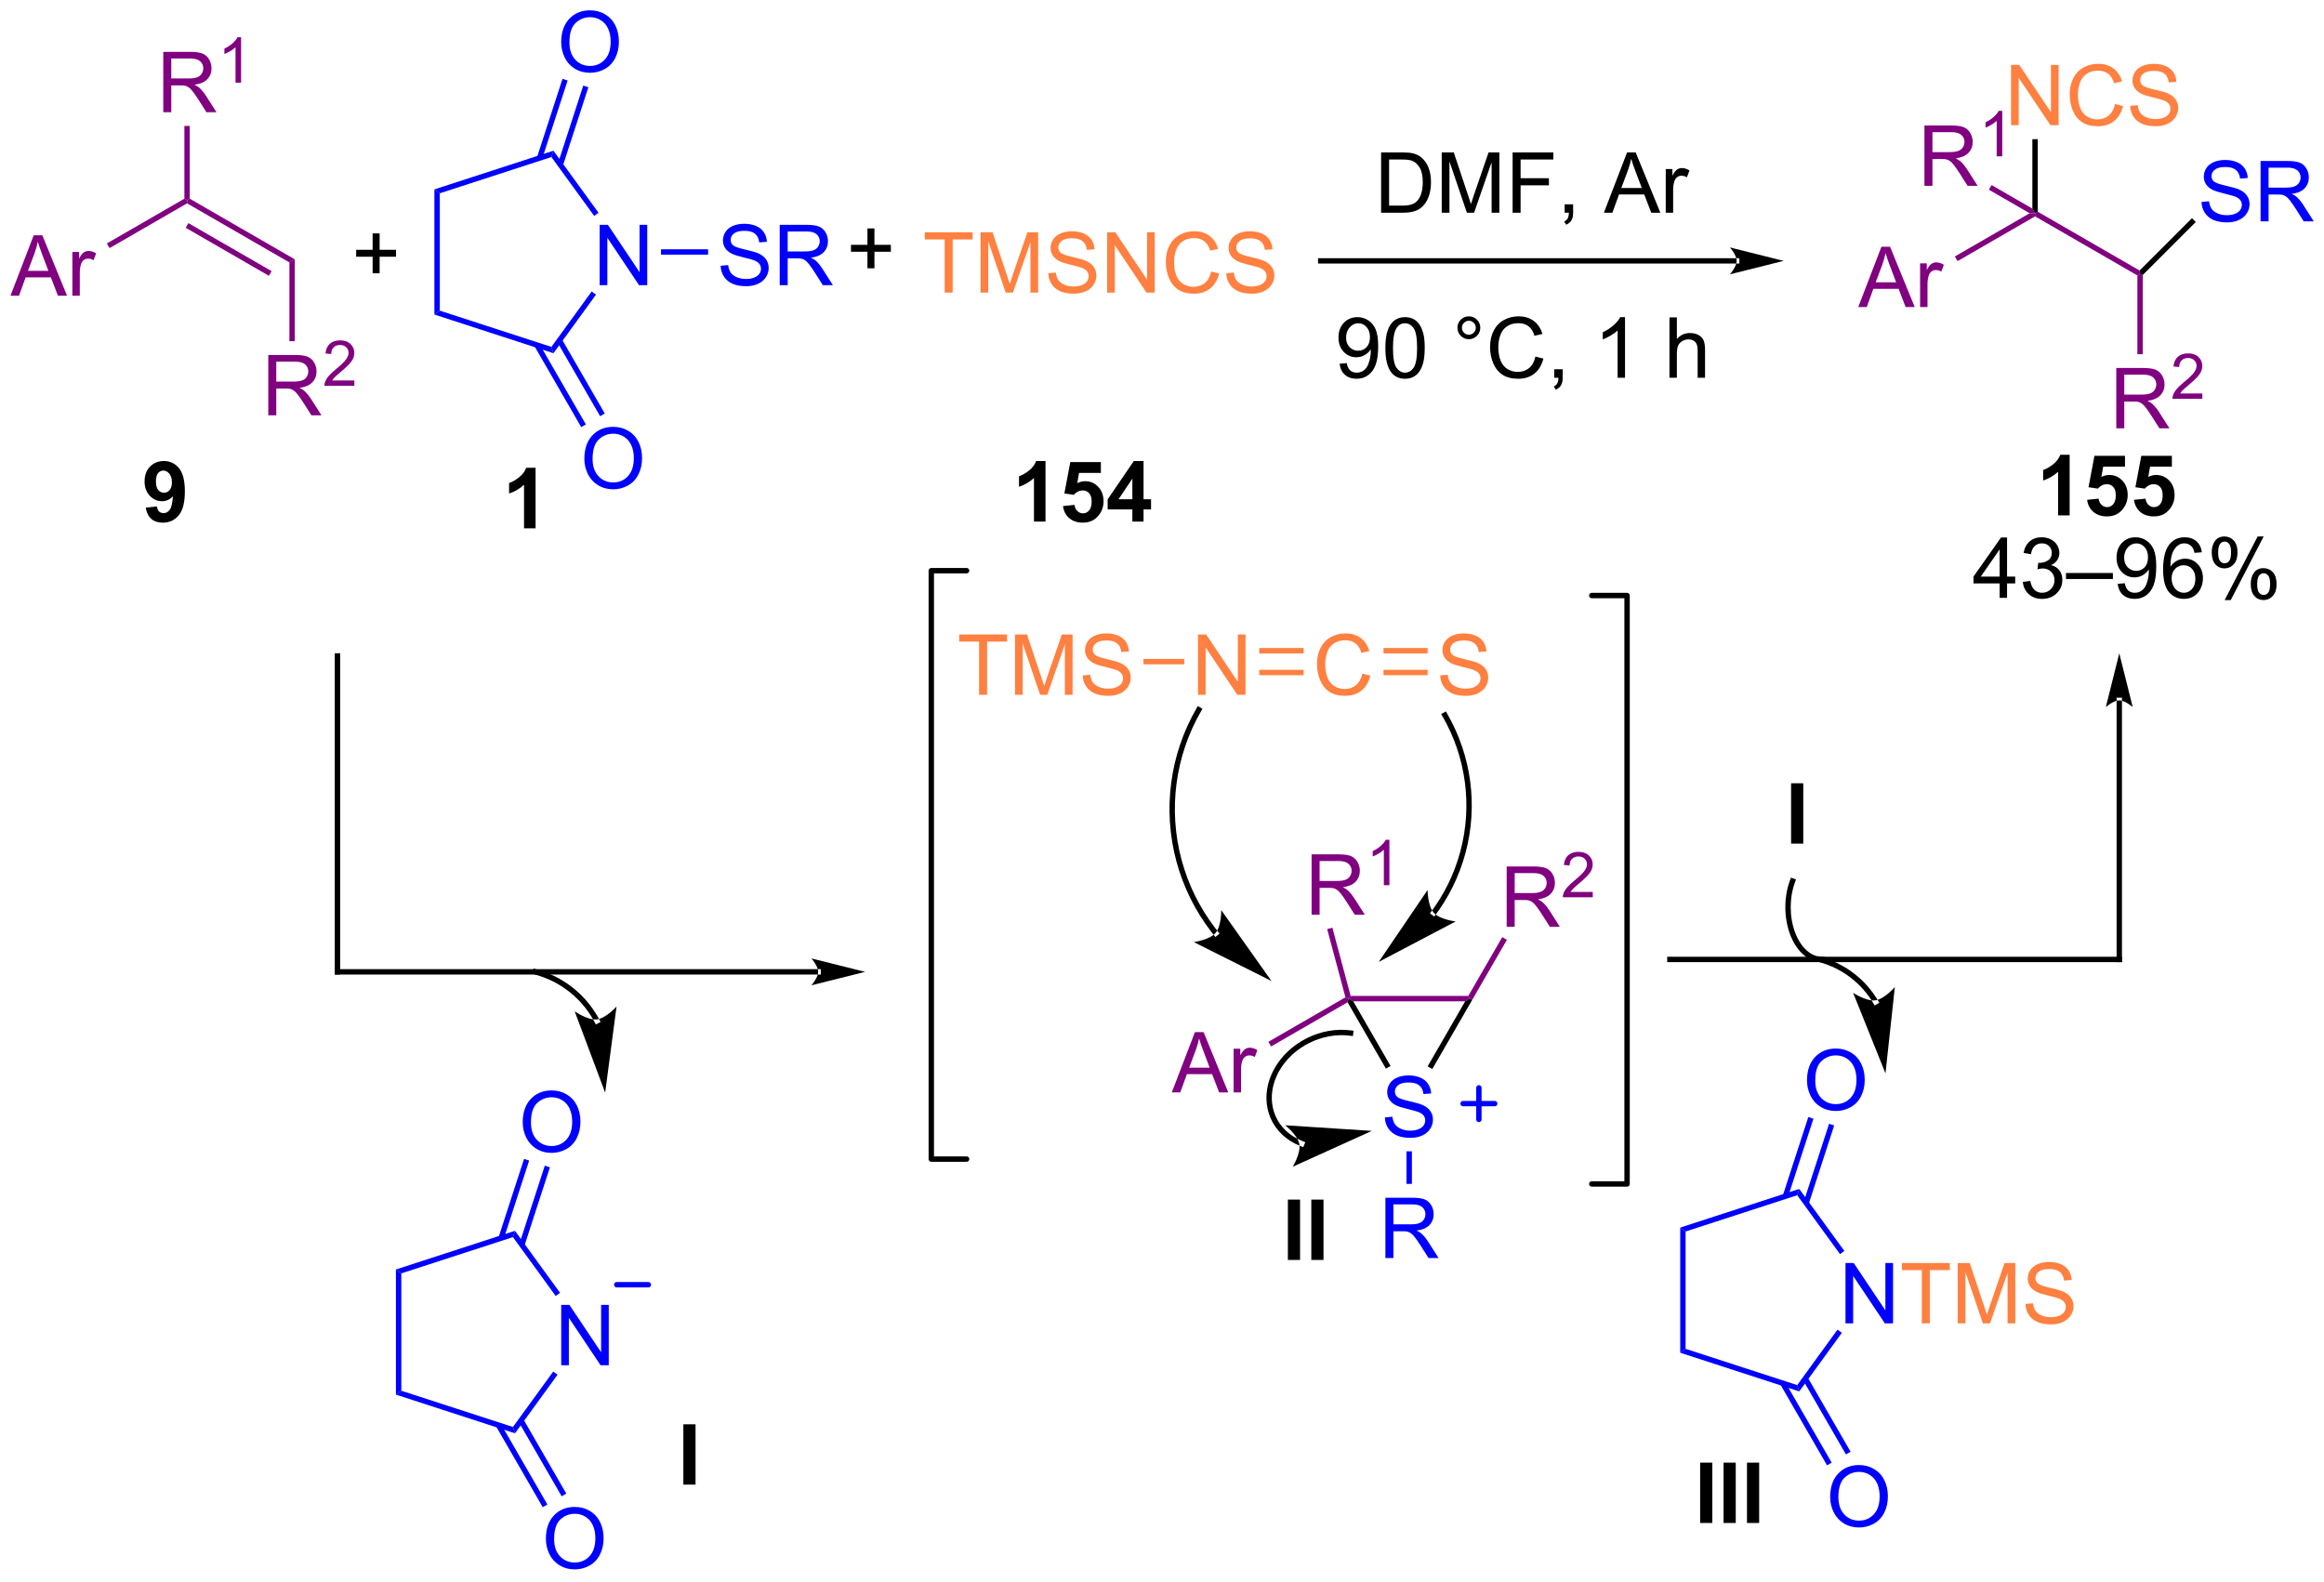 <?xml version="1.0" encoding="UTF-8"?>
<!DOCTYPE svg PUBLIC '-//W3C//DTD SVG 1.0//EN'
          'http://www.w3.org/TR/2001/REC-SVG-20010904/DTD/svg10.dtd'>
<svg stroke-dasharray="none" shape-rendering="auto" xmlns="http://www.w3.org/2000/svg" font-family="'Dialog'" text-rendering="auto" width="605" fill-opacity="1" color-interpolation="auto" color-rendering="auto" preserveAspectRatio="xMidYMid meet" font-size="12px" viewBox="0 0 605 412" fill="black" xmlns:xlink="http://www.w3.org/1999/xlink" stroke="black" image-rendering="auto" stroke-miterlimit="10" stroke-linecap="square" stroke-linejoin="miter" font-style="normal" stroke-width="1" height="412" stroke-dashoffset="0" font-weight="normal" stroke-opacity="1"
><!--Generated by the Batik Graphics2D SVG Generator--><defs id="genericDefs"
  /><g
  ><defs id="defs1"
    ><clipPath clipPathUnits="userSpaceOnUse" id="clipPath1"
      ><path d="M0.483 1.598 L227.351 1.598 L227.351 155.809 L0.483 155.809 L0.483 1.598 Z"
      /></clipPath
      ><clipPath clipPathUnits="userSpaceOnUse" id="clipPath2"
      ><path d="M61.343 378.757 L61.343 528.68 L281.903 528.68 L281.903 378.757 Z"
      /></clipPath
    ></defs
    ><g fill="purple" transform="scale(2.667,2.667) translate(-0.483,-1.598) matrix(1.029,0,0,1.029,-62.615,-387.991)" stroke="purple"
    ><path d="M62.316 406.66 L64.516 400.933 L65.334 400.933 L67.678 406.66 L66.813 406.66 L66.146 404.925 L63.751 404.925 L63.123 406.66 L62.316 406.66 ZM63.969 404.308 L65.912 404.308 L65.313 402.722 Q65.04 401.998 64.907 401.535 Q64.797 402.084 64.599 402.629 L63.969 404.308 ZM68.185 406.66 L68.185 402.512 L68.818 402.512 L68.818 403.139 Q69.06 402.699 69.263 402.558 Q69.469 402.418 69.717 402.418 Q70.071 402.418 70.438 402.644 L70.196 403.295 Q69.938 403.144 69.68 403.144 Q69.451 403.144 69.266 403.282 Q69.084 403.42 69.006 403.668 Q68.888 404.043 68.888 404.488 L68.888 406.66 L68.185 406.66 Z" stroke="none" clip-path="url(#clipPath2)"
    /></g
    ><g fill="purple" transform="matrix(2.743,0,0,2.743,-168.261,-1038.906)" stroke="purple"
    ><path d="M71.74 402.297 L71.485 401.855 L78.841 397.608 L79.096 397.755 L79.096 398.05 Z" stroke="none" clip-path="url(#clipPath2)"
    /></g
    ><g fill="purple" transform="matrix(2.743,0,0,2.743,-168.261,-1038.906)" stroke="purple"
    ><path d="M76.838 389.397 L76.838 383.67 L79.377 383.67 Q80.142 383.67 80.541 383.824 Q80.939 383.978 81.176 384.368 Q81.416 384.759 81.416 385.233 Q81.416 385.842 81.02 386.262 Q80.627 386.678 79.801 386.79 Q80.103 386.936 80.26 387.077 Q80.59 387.381 80.887 387.837 L81.885 389.397 L80.931 389.397 L80.174 388.204 Q79.84 387.689 79.624 387.415 Q79.411 387.142 79.241 387.032 Q79.072 386.923 78.895 386.881 Q78.767 386.853 78.473 386.853 L77.596 386.853 L77.596 389.397 L76.838 389.397 ZM77.596 386.196 L79.223 386.196 Q79.744 386.196 80.036 386.09 Q80.33 385.983 80.481 385.746 Q80.635 385.509 80.635 385.233 Q80.635 384.827 80.338 384.566 Q80.043 384.303 79.408 384.303 L77.596 384.303 L77.596 386.196 Z" stroke="none" clip-path="url(#clipPath2)"
    /></g
    ><g fill="purple" transform="matrix(2.743,0,0,2.743,-168.261,-1038.906)" stroke="purple"
    ><path d="M84.221 386.597 L83.694 386.597 L83.694 383.236 Q83.502 383.417 83.194 383.599 Q82.885 383.781 82.639 383.872 L82.639 383.363 Q83.081 383.154 83.411 382.859 Q83.743 382.562 83.881 382.284 L84.221 382.284 L84.221 386.597 Z" stroke="none" clip-path="url(#clipPath2)"
    /></g
    ><g fill="purple" transform="matrix(2.743,0,0,2.743,-168.261,-1038.906)" stroke="purple"
    ><path d="M79.351 397.608 L79.096 397.755 L78.841 397.608 L78.841 390.701 L79.351 390.701 Z" stroke="none" clip-path="url(#clipPath2)"
    /></g
    ><g fill="purple" transform="matrix(2.743,0,0,2.743,-168.261,-1038.906)" stroke="purple"
    ><path d="M79.096 398.05 L79.096 397.755 L79.351 397.608 L89.318 403.363 L88.808 403.657 ZM78.969 400.368 L86.864 404.927 L87.119 404.485 L79.224 399.927 Z" stroke="none" clip-path="url(#clipPath2)"
    /></g
    ><g fill="purple" transform="matrix(2.743,0,0,2.743,-168.261,-1038.906)" stroke="purple"
    ><path d="M86.804 418.168 L86.804 412.442 L89.344 412.442 Q90.109 412.442 90.507 412.596 Q90.906 412.749 91.143 413.14 Q91.382 413.531 91.382 414.004 Q91.382 414.614 90.987 415.033 Q90.594 415.45 89.768 415.562 Q90.07 415.708 90.226 415.848 Q90.557 416.153 90.854 416.609 L91.851 418.168 L90.898 418.168 L90.14 416.976 Q89.807 416.46 89.591 416.187 Q89.377 415.913 89.208 415.804 Q89.039 415.695 88.862 415.653 Q88.734 415.624 88.44 415.624 L87.562 415.624 L87.562 418.168 L86.804 418.168 ZM87.562 414.968 L89.19 414.968 Q89.711 414.968 90.002 414.861 Q90.297 414.754 90.448 414.517 Q90.601 414.281 90.601 414.004 Q90.601 413.598 90.304 413.338 Q90.01 413.075 89.375 413.075 L87.562 413.075 L87.562 414.968 Z" stroke="none" clip-path="url(#clipPath2)"
    /></g
    ><g fill="purple" transform="matrix(2.743,0,0,2.743,-168.261,-1038.906)" stroke="purple"
    ><path d="M94.973 414.861 L94.973 415.368 L92.133 415.368 Q92.127 415.177 92.196 415.001 Q92.303 414.712 92.541 414.431 Q92.782 414.15 93.233 413.781 Q93.932 413.206 94.178 412.87 Q94.424 412.534 94.424 412.236 Q94.424 411.923 94.2 411.708 Q93.977 411.491 93.616 411.491 Q93.235 411.491 93.006 411.72 Q92.778 411.949 92.776 412.353 L92.233 412.298 Q92.29 411.691 92.653 411.374 Q93.016 411.056 93.627 411.056 Q94.246 411.056 94.606 411.4 Q94.967 411.741 94.967 412.247 Q94.967 412.505 94.862 412.755 Q94.756 413.003 94.51 413.279 Q94.266 413.554 93.698 414.034 Q93.223 414.433 93.088 414.575 Q92.954 414.718 92.866 414.861 L94.973 414.861 Z" stroke="none" clip-path="url(#clipPath2)"
    /></g
    ><g fill="purple" transform="matrix(2.743,0,0,2.743,-168.261,-1038.906)" stroke="purple"
    ><path d="M88.808 403.657 L89.318 403.363 L89.318 411.13 L88.808 411.13 Z" stroke="none" clip-path="url(#clipPath2)"
    /></g
    ><g fill="blue" transform="matrix(2.743,0,0,2.743,-168.261,-1038.906)" stroke="blue"
    ><path d="M118.255 405.814 L118.255 400.087 L119.034 400.087 L122.041 404.582 L122.041 400.087 L122.768 400.087 L122.768 405.814 L121.989 405.814 L118.982 401.314 L118.982 405.814 L118.255 405.814 Z" stroke="none" clip-path="url(#clipPath2)"
    /></g
    ><g fill="blue" transform="matrix(2.743,0,0,2.743,-168.261,-1038.906)" stroke="blue"
    ><path d="M102.569 396.724 L103.079 397.095 L103.079 408.233 L102.569 408.603 Z" stroke="none" clip-path="url(#clipPath2)"
    /></g
    ><g fill="blue" transform="matrix(2.743,0,0,2.743,-168.261,-1038.906)" stroke="blue"
    ><path d="M102.569 408.603 L103.079 408.233 L113.672 411.674 L113.867 412.274 Z" stroke="none" clip-path="url(#clipPath2)"
    /></g
    ><g fill="blue" transform="matrix(2.743,0,0,2.743,-168.261,-1038.906)" stroke="blue"
    ><path d="M113.867 412.274 L113.672 411.674 L117.495 406.413 L117.907 406.713 Z" stroke="none" clip-path="url(#clipPath2)"
    /></g
    ><g fill="blue" transform="matrix(2.743,0,0,2.743,-168.261,-1038.906)" stroke="blue"
    ><path d="M118.145 398.941 L117.733 399.241 L113.672 393.653 L113.867 393.053 Z" stroke="none" clip-path="url(#clipPath2)"
    /></g
    ><g fill="blue" transform="matrix(2.743,0,0,2.743,-168.261,-1038.906)" stroke="blue"
    ><path d="M113.867 393.053 L113.672 393.653 L103.079 397.095 L102.569 396.724 Z" stroke="none" clip-path="url(#clipPath2)"
    /></g
    ><g fill="blue" transform="matrix(2.743,0,0,2.743,-168.261,-1038.906)" stroke="blue"
    ><path d="M114.603 382.768 Q114.603 381.341 115.368 380.537 Q116.134 379.729 117.345 379.729 Q118.137 379.729 118.772 380.11 Q119.41 380.487 119.743 381.164 Q120.079 381.841 120.079 382.701 Q120.079 383.573 119.728 384.261 Q119.376 384.948 118.73 385.302 Q118.087 385.656 117.34 385.656 Q116.532 385.656 115.894 385.266 Q115.259 384.873 114.931 384.198 Q114.603 383.521 114.603 382.768 ZM115.384 382.779 Q115.384 383.815 115.939 384.412 Q116.496 385.005 117.337 385.005 Q118.191 385.005 118.743 384.404 Q119.298 383.802 119.298 382.698 Q119.298 381.998 119.061 381.477 Q118.824 380.956 118.368 380.67 Q117.915 380.38 117.348 380.38 Q116.543 380.38 115.962 380.935 Q115.384 381.487 115.384 382.779 Z" stroke="none" clip-path="url(#clipPath2)"
    /></g
    ><g fill="blue" transform="matrix(2.743,0,0,2.743,-168.261,-1038.906)" stroke="blue"
    ><path d="M114.765 394.467 L117.182 387.028 L116.697 386.87 L114.28 394.31 ZM112.795 393.827 L115.212 386.388 L114.727 386.23 L112.309 393.67 Z" stroke="none" clip-path="url(#clipPath2)"
    /></g
    ><g fill="blue" transform="matrix(2.743,0,0,2.743,-168.261,-1038.906)" stroke="blue"
    ><path d="M116.801 422.302 Q116.801 420.875 117.567 420.07 Q118.332 419.263 119.543 419.263 Q120.335 419.263 120.97 419.643 Q121.608 420.021 121.942 420.698 Q122.277 421.375 122.277 422.234 Q122.277 423.107 121.926 423.794 Q121.574 424.482 120.928 424.836 Q120.285 425.19 119.538 425.19 Q118.731 425.19 118.093 424.799 Q117.457 424.406 117.129 423.732 Q116.801 423.055 116.801 422.302 ZM117.582 422.312 Q117.582 423.349 118.137 423.945 Q118.694 424.539 119.535 424.539 Q120.389 424.539 120.942 423.937 Q121.496 423.336 121.496 422.232 Q121.496 421.531 121.259 421.01 Q121.022 420.49 120.567 420.203 Q120.113 419.914 119.546 419.914 Q118.741 419.914 118.16 420.469 Q117.582 421.021 117.582 422.312 Z" stroke="none" clip-path="url(#clipPath2)"
    /></g
    ><g fill="blue" transform="matrix(2.743,0,0,2.743,-168.261,-1038.906)" stroke="blue"
    ><path d="M112.077 411.623 L116.502 419.289 L116.944 419.034 L112.519 411.368 ZM114.215 411.185 L118.296 418.253 L118.738 417.998 L114.657 410.93 Z" stroke="none" clip-path="url(#clipPath2)"
    /></g
    ><g fill="blue" transform="matrix(2.743,0,0,2.743,-168.261,-1038.906)" stroke="blue"
    ><path d="M129.734 403.972 L130.451 403.91 Q130.5 404.34 130.685 404.616 Q130.873 404.892 131.263 405.061 Q131.654 405.23 132.141 405.23 Q132.576 405.23 132.906 405.103 Q133.24 404.972 133.401 404.748 Q133.563 404.524 133.563 404.259 Q133.563 403.988 133.406 403.788 Q133.25 403.587 132.891 403.449 Q132.662 403.361 131.873 403.17 Q131.083 402.98 130.766 402.814 Q130.357 402.597 130.154 402.28 Q129.953 401.962 129.953 401.566 Q129.953 401.134 130.198 400.756 Q130.445 400.379 130.917 400.183 Q131.391 399.988 131.969 399.988 Q132.607 399.988 133.091 400.194 Q133.578 400.399 133.839 400.798 Q134.102 401.196 134.123 401.699 L133.396 401.754 Q133.336 401.212 132.998 400.936 Q132.662 400.657 132 400.657 Q131.313 400.657 130.998 400.91 Q130.685 401.16 130.685 401.517 Q130.685 401.824 130.906 402.024 Q131.125 402.222 132.05 402.433 Q132.974 402.642 133.318 402.798 Q133.818 403.027 134.055 403.381 Q134.294 403.736 134.294 404.196 Q134.294 404.652 134.031 405.058 Q133.771 405.462 133.279 405.689 Q132.789 405.913 132.177 405.913 Q131.399 405.913 130.873 405.686 Q130.349 405.457 130.05 405.004 Q129.75 404.548 129.734 403.972 ZM135.341 405.814 L135.341 400.087 L137.88 400.087 Q138.646 400.087 139.044 400.241 Q139.443 400.394 139.68 400.785 Q139.919 401.176 139.919 401.649 Q139.919 402.259 139.524 402.678 Q139.13 403.095 138.305 403.207 Q138.607 403.353 138.763 403.493 Q139.094 403.798 139.391 404.254 L140.388 405.814 L139.435 405.814 L138.677 404.621 Q138.344 404.105 138.128 403.832 Q137.914 403.558 137.745 403.449 Q137.576 403.34 137.399 403.298 Q137.271 403.269 136.977 403.269 L136.099 403.269 L136.099 405.814 L135.341 405.814 ZM136.099 402.613 L137.727 402.613 Q138.248 402.613 138.539 402.506 Q138.833 402.399 138.984 402.163 Q139.138 401.926 139.138 401.649 Q139.138 401.243 138.841 400.983 Q138.547 400.72 137.912 400.72 L136.099 400.72 L136.099 402.613 Z" stroke="none" clip-path="url(#clipPath2)"
    /></g
    ><g fill="blue" transform="matrix(2.743,0,0,2.743,-168.261,-1038.906)" stroke="blue"
    ><path d="M124.075 402.919 L124.075 402.409 L128.544 402.409 L128.544 402.919 Z" stroke="none" clip-path="url(#clipPath2)"
    /></g
    ><g transform="matrix(2.743,0,0,2.743,-168.261,-1038.906)"
    ><path d="M96.706 404.685 L96.706 403.115 L95.146 403.115 L95.146 402.458 L96.706 402.458 L96.706 400.901 L97.37 400.901 L97.37 402.458 L98.927 402.458 L98.927 403.115 L97.37 403.115 L97.37 404.685 L96.706 404.685 Z" stroke="none" clip-path="url(#clipPath2)"
    /></g
    ><g transform="matrix(2.743,0,0,2.743,-168.261,-1038.906)"
    ><path d="M143.667 404.213 L143.667 402.643 L142.107 402.643 L142.107 401.986 L143.667 401.986 L143.667 400.429 L144.331 400.429 L144.331 401.986 L145.888 401.986 L145.888 402.643 L144.331 402.643 L144.331 404.213 L143.667 404.213 Z" stroke="none" clip-path="url(#clipPath2)"
    /></g
    ><g fill="rgb(255,128,64)" transform="matrix(2.743,0,0,2.743,-168.261,-1038.906)" stroke="rgb(255,128,64)"
    ><path d="M150.997 406.524 L150.997 401.472 L149.109 401.472 L149.109 400.798 L153.648 400.798 L153.648 401.472 L151.755 401.472 L151.755 406.524 L150.997 406.524 ZM154.402 406.524 L154.402 400.798 L155.543 400.798 L156.899 404.853 Q157.087 405.418 157.173 405.699 Q157.269 405.386 157.477 404.782 L158.847 400.798 L159.868 400.798 L159.868 406.524 L159.136 406.524 L159.136 401.73 L157.472 406.524 L156.79 406.524 L155.134 401.649 L155.134 406.524 L154.402 406.524 ZM160.832 404.683 L161.548 404.621 Q161.597 405.05 161.782 405.327 Q161.97 405.603 162.36 405.772 Q162.751 405.941 163.238 405.941 Q163.673 405.941 164.004 405.813 Q164.337 405.683 164.498 405.459 Q164.66 405.235 164.66 404.97 Q164.66 404.699 164.504 404.498 Q164.347 404.298 163.988 404.16 Q163.759 404.071 162.97 403.881 Q162.181 403.691 161.863 403.524 Q161.454 403.308 161.251 402.991 Q161.05 402.673 161.05 402.277 Q161.05 401.845 161.295 401.467 Q161.543 401.089 162.014 400.894 Q162.488 400.699 163.066 400.699 Q163.704 400.699 164.188 400.905 Q164.675 401.11 164.936 401.509 Q165.199 401.907 165.22 402.41 L164.493 402.464 Q164.433 401.923 164.095 401.647 Q163.759 401.368 163.097 401.368 Q162.41 401.368 162.095 401.621 Q161.782 401.871 161.782 402.228 Q161.782 402.535 162.004 402.735 Q162.222 402.933 163.147 403.144 Q164.071 403.353 164.415 403.509 Q164.915 403.738 165.152 404.092 Q165.392 404.446 165.392 404.907 Q165.392 405.363 165.129 405.769 Q164.868 406.173 164.376 406.399 Q163.886 406.623 163.274 406.623 Q162.496 406.623 161.97 406.397 Q161.446 406.168 161.147 405.714 Q160.847 405.259 160.832 404.683 ZM166.418 406.524 L166.418 400.798 L167.196 400.798 L170.204 405.293 L170.204 400.798 L170.931 400.798 L170.931 406.524 L170.152 406.524 L167.144 402.024 L167.144 406.524 L166.418 406.524 ZM176.289 404.517 L177.047 404.707 Q176.81 405.642 176.19 406.134 Q175.57 406.623 174.677 406.623 Q173.75 406.623 173.169 406.246 Q172.591 405.868 172.286 405.155 Q171.984 404.438 171.984 403.618 Q171.984 402.722 172.325 402.058 Q172.669 401.392 173.299 401.045 Q173.929 400.699 174.687 400.699 Q175.547 400.699 176.132 401.136 Q176.718 401.574 176.95 402.368 L176.203 402.543 Q176.005 401.918 175.625 401.634 Q175.247 401.347 174.672 401.347 Q174.013 401.347 173.567 401.665 Q173.125 401.98 172.945 402.514 Q172.765 403.048 172.765 403.613 Q172.765 404.345 172.979 404.889 Q173.192 405.433 173.64 405.704 Q174.091 405.972 174.614 405.972 Q175.25 405.972 175.69 405.605 Q176.132 405.238 176.289 404.517 ZM177.722 404.683 L178.438 404.621 Q178.488 405.05 178.673 405.327 Q178.86 405.603 179.251 405.772 Q179.642 405.941 180.129 405.941 Q180.563 405.941 180.894 405.813 Q181.227 405.683 181.389 405.459 Q181.55 405.235 181.55 404.97 Q181.55 404.699 181.394 404.498 Q181.238 404.298 180.879 404.16 Q180.649 404.071 179.86 403.881 Q179.071 403.691 178.754 403.524 Q178.345 403.308 178.142 402.991 Q177.941 402.673 177.941 402.277 Q177.941 401.845 178.186 401.467 Q178.433 401.089 178.905 400.894 Q179.379 400.699 179.957 400.699 Q180.595 400.699 181.079 400.905 Q181.566 401.11 181.826 401.509 Q182.089 401.907 182.11 402.41 L181.384 402.464 Q181.324 401.923 180.985 401.647 Q180.649 401.368 179.988 401.368 Q179.3 401.368 178.985 401.621 Q178.673 401.871 178.673 402.228 Q178.673 402.535 178.894 402.735 Q179.113 402.933 180.037 403.144 Q180.962 403.353 181.306 403.509 Q181.806 403.738 182.043 404.092 Q182.282 404.446 182.282 404.907 Q182.282 405.363 182.019 405.769 Q181.759 406.173 181.267 406.399 Q180.777 406.623 180.165 406.623 Q179.386 406.623 178.86 406.397 Q178.337 406.168 178.037 405.714 Q177.738 405.259 177.722 404.683 Z" stroke="none" clip-path="url(#clipPath2)"
    /></g
    ><g transform="matrix(2.743,0,0,2.743,-168.261,-1038.906)"
    ><path d="M226.161 403.765 L226.161 403.765 L186.688 403.765 L186.433 403.765 L186.433 403.255 L186.688 403.255 L226.161 403.255 L226.416 403.255 L226.416 403.765 ZM230.625 403.51 L225.523 402.234 C225.523 402.234 226.161 402.952 226.161 403.51 C226.161 404.068 225.523 404.785 225.523 404.785 Z" stroke="none" clip-path="url(#clipPath2)"
    /></g
    ><g transform="matrix(2.743,0,0,2.743,-168.261,-1038.906)"
    ><path d="M192.417 398.941 L192.417 393.215 L194.391 393.215 Q195.058 393.215 195.409 393.296 Q195.901 393.41 196.25 393.707 Q196.703 394.09 196.928 394.686 Q197.151 395.28 197.151 396.046 Q197.151 396.699 196.998 397.204 Q196.847 397.707 196.607 398.038 Q196.37 398.366 196.086 398.556 Q195.805 398.746 195.404 398.845 Q195.003 398.941 194.485 398.941 L192.417 398.941 ZM193.175 398.264 L194.399 398.264 Q194.964 398.264 195.287 398.16 Q195.61 398.053 195.8 397.863 Q196.071 397.592 196.219 397.139 Q196.37 396.683 196.37 396.035 Q196.37 395.137 196.076 394.655 Q195.782 394.171 195.36 394.006 Q195.055 393.889 194.378 393.889 L193.175 393.889 L193.175 398.264 ZM198.171 398.941 L198.171 393.215 L199.312 393.215 L200.668 397.269 Q200.856 397.834 200.942 398.116 Q201.038 397.803 201.246 397.199 L202.616 393.215 L203.637 393.215 L203.637 398.941 L202.905 398.941 L202.905 394.147 L201.241 398.941 L200.559 398.941 L198.903 394.066 L198.903 398.941 L198.171 398.941 ZM204.898 398.941 L204.898 393.215 L208.762 393.215 L208.762 393.889 L205.655 393.889 L205.655 395.663 L208.343 395.663 L208.343 396.34 L205.655 396.34 L205.655 398.941 L204.898 398.941 ZM209.839 398.941 L209.839 398.139 L210.641 398.139 L210.641 398.941 Q210.641 399.384 210.485 399.655 Q210.328 399.926 209.987 400.074 L209.792 399.775 Q210.016 399.676 210.12 399.486 Q210.227 399.298 210.237 398.941 L209.839 398.941 ZM213.56 398.941 L215.761 393.215 L216.578 393.215 L218.922 398.941 L218.058 398.941 L217.391 397.207 L214.995 397.207 L214.368 398.941 L213.56 398.941 ZM215.214 396.59 L217.157 396.59 L216.558 395.004 Q216.284 394.28 216.151 393.816 Q216.042 394.366 215.844 394.91 L215.214 396.59 ZM219.43 398.941 L219.43 394.793 L220.063 394.793 L220.063 395.421 Q220.305 394.98 220.508 394.84 Q220.714 394.699 220.961 394.699 Q221.315 394.699 221.683 394.926 L221.44 395.577 Q221.183 395.426 220.925 395.426 Q220.696 395.426 220.511 395.564 Q220.328 395.702 220.25 395.949 Q220.133 396.324 220.133 396.769 L220.133 398.941 L219.43 398.941 Z" stroke="none" clip-path="url(#clipPath2)"
    /></g
    ><g fill="purple" transform="matrix(2.743,0,0,2.743,-168.261,-1038.906)" stroke="purple"
    ><path d="M237.701 407.894 L239.901 402.168 L240.719 402.168 L243.063 407.894 L242.198 407.894 L241.532 406.16 L239.136 406.16 L238.508 407.894 L237.701 407.894 ZM239.355 405.543 L241.297 405.543 L240.698 403.957 Q240.425 403.233 240.292 402.769 Q240.183 403.319 239.985 403.863 L239.355 405.543 ZM243.571 407.894 L243.571 403.746 L244.204 403.746 L244.204 404.373 Q244.446 403.933 244.649 403.793 Q244.855 403.652 245.102 403.652 Q245.456 403.652 245.823 403.879 L245.581 404.53 Q245.323 404.379 245.066 404.379 Q244.836 404.379 244.651 404.517 Q244.469 404.655 244.391 404.902 Q244.274 405.277 244.274 405.722 L244.274 407.894 L243.571 407.894 Z" stroke="none" clip-path="url(#clipPath2)"
    /></g
    ><g fill="purple" transform="matrix(2.743,0,0,2.743,-168.261,-1038.906)" stroke="purple"
    ><path d="M247.125 403.532 L246.87 403.09 L253.971 398.99 L254.482 398.99 L254.482 399.285 Z" stroke="none" clip-path="url(#clipPath2)"
    /></g
    ><g fill="purple" transform="matrix(2.743,0,0,2.743,-168.261,-1038.906)" stroke="purple"
    ><path d="M243.984 396.386 L243.984 390.659 L246.523 390.659 Q247.288 390.659 247.687 390.813 Q248.085 390.966 248.322 391.357 Q248.562 391.748 248.562 392.222 Q248.562 392.831 248.166 393.25 Q247.773 393.667 246.947 393.779 Q247.249 393.925 247.406 394.065 Q247.736 394.37 248.033 394.826 L249.031 396.386 L248.078 396.386 L247.32 395.193 Q246.986 394.677 246.77 394.404 Q246.557 394.13 246.387 394.021 Q246.218 393.912 246.041 393.87 Q245.913 393.841 245.619 393.841 L244.742 393.841 L244.742 396.386 L243.984 396.386 ZM244.742 393.185 L246.369 393.185 Q246.89 393.185 247.182 393.078 Q247.476 392.972 247.627 392.735 Q247.781 392.498 247.781 392.222 Q247.781 391.815 247.484 391.555 Q247.19 391.292 246.554 391.292 L244.742 391.292 L244.742 393.185 Z" stroke="none" clip-path="url(#clipPath2)"
    /></g
    ><g fill="purple" transform="matrix(2.743,0,0,2.743,-168.261,-1038.906)" stroke="purple"
    ><path d="M251.367 393.586 L250.84 393.586 L250.84 390.224 Q250.649 390.406 250.34 390.588 Q250.031 390.769 249.785 390.861 L249.785 390.351 Q250.227 390.142 250.557 389.847 Q250.889 389.55 251.028 389.273 L251.367 389.273 L251.367 393.586 Z" stroke="none" clip-path="url(#clipPath2)"
    /></g
    ><g fill="purple" transform="matrix(2.743,0,0,2.743,-168.261,-1038.906)" stroke="purple"
    ><path d="M254.226 398.548 L254.482 398.99 L253.971 398.99 L250.1 396.755 L250.355 396.313 Z" stroke="none" clip-path="url(#clipPath2)"
    /></g
    ><g fill="purple" transform="matrix(2.743,0,0,2.743,-168.261,-1038.906)" stroke="purple"
    ><path d="M254.482 399.285 L254.482 398.99 L254.737 398.843 L264.406 404.426 L264.448 404.744 L264.193 404.892 Z" stroke="none" clip-path="url(#clipPath2)"
    /></g
    ><g fill="purple" transform="matrix(2.743,0,0,2.743,-168.261,-1038.906)" stroke="purple"
    ><path d="M262.19 419.403 L262.19 413.676 L264.729 413.676 Q265.495 413.676 265.893 413.83 Q266.291 413.984 266.528 414.374 Q266.768 414.765 266.768 415.239 Q266.768 415.848 266.372 416.268 Q265.979 416.684 265.153 416.796 Q265.455 416.942 265.612 417.083 Q265.942 417.387 266.239 417.843 L267.237 419.403 L266.284 419.403 L265.526 418.21 Q265.192 417.695 264.976 417.421 Q264.763 417.148 264.594 417.038 Q264.424 416.929 264.247 416.887 Q264.12 416.859 263.825 416.859 L262.948 416.859 L262.948 419.403 L262.19 419.403 ZM262.948 416.202 L264.575 416.202 Q265.096 416.202 265.388 416.096 Q265.682 415.989 265.833 415.752 Q265.987 415.515 265.987 415.239 Q265.987 414.833 265.69 414.572 Q265.396 414.309 264.76 414.309 L262.948 414.309 L262.948 416.202 Z" stroke="none" clip-path="url(#clipPath2)"
    /></g
    ><g fill="purple" transform="matrix(2.743,0,0,2.743,-168.261,-1038.906)" stroke="purple"
    ><path d="M270.358 416.095 L270.358 416.603 L267.519 416.603 Q267.513 416.412 267.581 416.236 Q267.689 415.947 267.927 415.666 Q268.167 415.384 268.618 415.015 Q269.317 414.441 269.564 414.105 Q269.81 413.769 269.81 413.47 Q269.81 413.158 269.585 412.943 Q269.362 412.726 269.001 412.726 Q268.62 412.726 268.392 412.955 Q268.163 413.183 268.161 413.587 L267.618 413.533 Q267.675 412.925 268.038 412.609 Q268.401 412.291 269.013 412.291 Q269.632 412.291 269.991 412.634 Q270.353 412.976 270.353 413.482 Q270.353 413.74 270.247 413.99 Q270.142 414.238 269.896 414.513 Q269.651 414.788 269.083 415.269 Q268.608 415.667 268.474 415.81 Q268.339 415.953 268.251 416.095 L270.358 416.095 Z" stroke="none" clip-path="url(#clipPath2)"
    /></g
    ><g fill="purple" transform="matrix(2.743,0,0,2.743,-168.261,-1038.906)" stroke="purple"
    ><path d="M264.193 404.892 L264.448 404.744 L264.703 404.85 L264.703 412.365 L264.193 412.365 Z" stroke="none" clip-path="url(#clipPath2)"
    /></g
    ><g fill="blue" transform="matrix(2.743,0,0,2.743,-168.261,-1038.906)" stroke="blue"
    ><path d="M270.278 397.915 L270.994 397.853 Q271.043 398.283 271.228 398.559 Q271.416 398.835 271.806 399.004 Q272.197 399.173 272.684 399.173 Q273.119 399.173 273.45 399.046 Q273.783 398.915 273.944 398.691 Q274.106 398.467 274.106 398.202 Q274.106 397.931 273.95 397.731 Q273.793 397.53 273.434 397.392 Q273.205 397.303 272.416 397.113 Q271.627 396.923 271.309 396.757 Q270.9 396.54 270.697 396.223 Q270.496 395.905 270.496 395.509 Q270.496 395.077 270.741 394.699 Q270.988 394.322 271.46 394.126 Q271.934 393.931 272.512 393.931 Q273.15 393.931 273.634 394.137 Q274.121 394.342 274.382 394.741 Q274.645 395.139 274.666 395.642 L273.939 395.697 Q273.879 395.155 273.541 394.879 Q273.205 394.6 272.543 394.6 Q271.856 394.6 271.541 394.853 Q271.228 395.103 271.228 395.46 Q271.228 395.767 271.45 395.967 Q271.668 396.165 272.593 396.376 Q273.517 396.585 273.861 396.741 Q274.361 396.97 274.598 397.324 Q274.837 397.678 274.837 398.139 Q274.837 398.595 274.575 399.001 Q274.314 399.405 273.822 399.632 Q273.332 399.856 272.72 399.856 Q271.942 399.856 271.416 399.629 Q270.892 399.4 270.593 398.947 Q270.293 398.491 270.278 397.915 ZM275.884 399.757 L275.884 394.03 L278.423 394.03 Q279.189 394.03 279.587 394.184 Q279.986 394.337 280.223 394.728 Q280.462 395.118 280.462 395.592 Q280.462 396.202 280.067 396.621 Q279.673 397.038 278.848 397.15 Q279.15 397.296 279.306 397.436 Q279.637 397.741 279.934 398.197 L280.931 399.757 L279.978 399.757 L279.22 398.564 Q278.887 398.048 278.671 397.775 Q278.457 397.501 278.288 397.392 Q278.119 397.283 277.942 397.241 Q277.814 397.212 277.52 397.212 L276.642 397.212 L276.642 399.757 L275.884 399.757 ZM276.642 396.556 L278.27 396.556 Q278.791 396.556 279.082 396.449 Q279.377 396.342 279.528 396.106 Q279.681 395.868 279.681 395.592 Q279.681 395.186 279.384 394.926 Q279.09 394.663 278.455 394.663 L276.642 394.663 L276.642 396.556 Z" stroke="none" clip-path="url(#clipPath2)"
    /></g
    ><g transform="matrix(2.743,0,0,2.743,-168.261,-1038.906)"
    ><path d="M264.703 404.85 L264.448 404.744 L264.406 404.426 L269.373 399.459 L269.733 399.82 Z" stroke="none" clip-path="url(#clipPath2)"
    /></g
    ><g fill="rgb(255,128,64)" transform="matrix(2.743,0,0,2.743,-168.261,-1038.906)" stroke="rgb(255,128,64)"
    ><path d="M252.202 390.631 L252.202 384.905 L252.981 384.905 L255.989 389.399 L255.989 384.905 L256.715 384.905 L256.715 390.631 L255.937 390.631 L252.929 386.131 L252.929 390.631 L252.202 390.631 ZM262.073 388.623 L262.831 388.814 Q262.594 389.748 261.974 390.241 Q261.355 390.73 260.461 390.73 Q259.534 390.73 258.954 390.353 Q258.375 389.975 258.071 389.262 Q257.769 388.545 257.769 387.725 Q257.769 386.829 258.11 386.165 Q258.454 385.498 259.084 385.152 Q259.714 384.806 260.472 384.806 Q261.331 384.806 261.917 385.243 Q262.503 385.681 262.735 386.475 L261.987 386.649 Q261.789 386.024 261.409 385.741 Q261.032 385.454 260.456 385.454 Q259.797 385.454 259.352 385.772 Q258.909 386.087 258.73 386.621 Q258.55 387.155 258.55 387.72 Q258.55 388.452 258.764 388.996 Q258.977 389.54 259.425 389.811 Q259.875 390.079 260.399 390.079 Q261.034 390.079 261.474 389.712 Q261.917 389.345 262.073 388.623 ZM263.507 388.79 L264.223 388.728 Q264.273 389.157 264.457 389.433 Q264.645 389.709 265.036 389.879 Q265.426 390.048 265.913 390.048 Q266.348 390.048 266.679 389.92 Q267.012 389.79 267.174 389.566 Q267.335 389.342 267.335 389.077 Q267.335 388.806 267.179 388.605 Q267.023 388.405 266.663 388.267 Q266.434 388.178 265.645 387.988 Q264.856 387.798 264.538 387.631 Q264.129 387.415 263.926 387.097 Q263.726 386.78 263.726 386.384 Q263.726 385.952 263.971 385.574 Q264.218 385.196 264.689 385.001 Q265.163 384.806 265.741 384.806 Q266.379 384.806 266.864 385.012 Q267.351 385.217 267.611 385.616 Q267.874 386.014 267.895 386.517 L267.168 386.571 Q267.108 386.03 266.77 385.754 Q266.434 385.475 265.773 385.475 Q265.085 385.475 264.77 385.728 Q264.457 385.978 264.457 386.334 Q264.457 386.642 264.679 386.842 Q264.898 387.04 265.822 387.251 Q266.747 387.459 267.09 387.616 Q267.59 387.845 267.827 388.199 Q268.067 388.553 268.067 389.014 Q268.067 389.47 267.804 389.876 Q267.543 390.28 267.051 390.506 Q266.562 390.73 265.95 390.73 Q265.171 390.73 264.645 390.504 Q264.122 390.274 263.822 389.821 Q263.523 389.366 263.507 388.79 Z" stroke="none" clip-path="url(#clipPath2)"
    /></g
    ><g transform="matrix(2.743,0,0,2.743,-168.261,-1038.906)"
    ><path d="M254.737 398.843 L254.482 398.99 L254.226 398.548 L254.226 391.961 L254.737 391.961 Z" stroke="none" clip-path="url(#clipPath2)"
    /></g
    ><g transform="matrix(2.743,0,0,2.743,-168.261,-1038.906)"
    ><path d="M112.172 428.897 L111.076 428.897 L111.076 424.759 Q110.475 425.321 109.657 425.592 L109.657 424.594 Q110.087 424.454 110.589 424.063 Q111.094 423.67 111.282 423.147 L112.172 423.147 L112.172 428.897 Z" stroke="none" clip-path="url(#clipPath2)"
    /></g
    ><g transform="matrix(2.743,0,0,2.743,-168.261,-1038.906)"
    ><path d="M75.173 426.931 L76.235 426.813 Q76.274 427.139 76.438 427.295 Q76.602 427.451 76.871 427.451 Q77.212 427.451 77.449 427.139 Q77.688 426.826 77.753 425.842 Q77.339 426.321 76.719 426.321 Q76.042 426.321 75.553 425.8 Q75.063 425.279 75.063 424.444 Q75.063 423.571 75.579 423.04 Q76.097 422.506 76.899 422.506 Q77.769 422.506 78.326 423.181 Q78.886 423.852 78.886 425.397 Q78.886 426.967 78.303 427.662 Q77.722 428.358 76.79 428.358 Q76.118 428.358 75.704 428.001 Q75.29 427.642 75.173 426.931 ZM77.657 424.532 Q77.657 424.001 77.412 423.709 Q77.167 423.415 76.847 423.415 Q76.542 423.415 76.342 423.657 Q76.141 423.897 76.141 424.444 Q76.141 424.998 76.36 425.259 Q76.579 425.517 76.907 425.517 Q77.222 425.517 77.438 425.267 Q77.657 425.017 77.657 424.532 Z" stroke="none" clip-path="url(#clipPath2)"
    /></g
    ><g transform="matrix(2.743,0,0,2.743,-168.261,-1038.906)"
    ><path d="M160.567 428.256 L159.471 428.256 L159.471 424.118 Q158.869 424.681 158.051 424.951 L158.051 423.954 Q158.481 423.813 158.984 423.423 Q159.489 423.029 159.676 422.506 L160.567 422.506 L160.567 428.256 ZM162.225 426.782 L163.318 426.67 Q163.365 427.04 163.594 427.259 Q163.826 427.475 164.126 427.475 Q164.469 427.475 164.706 427.196 Q164.946 426.915 164.946 426.352 Q164.946 425.826 164.709 425.563 Q164.475 425.298 164.094 425.298 Q163.623 425.298 163.248 425.717 L162.357 425.587 L162.92 422.608 L165.821 422.608 L165.821 423.634 L163.751 423.634 L163.579 424.608 Q163.946 424.423 164.329 424.423 Q165.06 424.423 165.568 424.954 Q166.076 425.485 166.076 426.334 Q166.076 427.04 165.665 427.595 Q165.107 428.355 164.115 428.355 Q163.321 428.355 162.821 427.928 Q162.321 427.501 162.225 426.782 ZM168.809 428.256 L168.809 427.102 L166.465 427.102 L166.465 426.142 L168.95 422.506 L169.872 422.506 L169.872 426.139 L170.583 426.139 L170.583 427.102 L169.872 427.102 L169.872 428.256 L168.809 428.256 ZM168.809 426.139 L168.809 424.181 L167.494 426.139 L168.809 426.139 Z" stroke="none" clip-path="url(#clipPath2)"
    /></g
    ><g transform="matrix(2.743,0,0,2.743,-168.261,-1038.906)"
    ><path d="M257.763 427.664 L256.667 427.664 L256.667 423.526 Q256.065 424.088 255.248 424.359 L255.248 423.362 Q255.677 423.221 256.18 422.83 Q256.685 422.437 256.873 421.914 L257.763 421.914 L257.763 427.664 ZM259.421 426.19 L260.515 426.078 Q260.562 426.447 260.791 426.666 Q261.022 426.882 261.322 426.882 Q261.666 426.882 261.903 426.604 Q262.142 426.322 262.142 425.76 Q262.142 425.234 261.905 424.971 Q261.671 424.705 261.291 424.705 Q260.819 424.705 260.444 425.125 L259.554 424.994 L260.116 422.015 L263.017 422.015 L263.017 423.041 L260.947 423.041 L260.775 424.015 Q261.142 423.83 261.525 423.83 Q262.257 423.83 262.765 424.362 Q263.272 424.893 263.272 425.742 Q263.272 426.447 262.861 427.002 Q262.304 427.763 261.312 427.763 Q260.517 427.763 260.017 427.336 Q259.517 426.909 259.421 426.19 ZM263.87 426.19 L264.964 426.078 Q265.011 426.447 265.24 426.666 Q265.472 426.882 265.771 426.882 Q266.115 426.882 266.352 426.604 Q266.591 426.322 266.591 425.76 Q266.591 425.234 266.354 424.971 Q266.12 424.705 265.74 424.705 Q265.269 424.705 264.894 425.125 L264.003 424.994 L264.565 422.015 L267.466 422.015 L267.466 423.041 L265.396 423.041 L265.224 424.015 Q265.591 423.83 265.974 423.83 Q266.706 423.83 267.214 424.362 Q267.722 424.893 267.722 425.742 Q267.722 426.447 267.31 427.002 Q266.753 427.763 265.761 427.763 Q264.966 427.763 264.466 427.336 Q263.966 426.909 263.87 426.19 Z" stroke="none" clip-path="url(#clipPath2)"
    /></g
    ><g transform="matrix(2.743,0,0,2.743,-168.261,-1038.906)"
    ><path d="M251.12 435.494 L251.12 434.121 L248.636 434.121 L248.636 433.478 L251.251 429.767 L251.824 429.767 L251.824 433.478 L252.597 433.478 L252.597 434.121 L251.824 434.121 L251.824 435.494 L251.12 435.494 ZM251.12 433.478 L251.12 430.895 L249.329 433.478 L251.12 433.478 ZM253.32 433.981 L254.023 433.887 Q254.145 434.486 254.434 434.749 Q254.726 435.012 255.145 435.012 Q255.64 435.012 255.981 434.668 Q256.325 434.324 256.325 433.817 Q256.325 433.332 256.007 433.02 Q255.692 432.704 255.202 432.704 Q255.005 432.704 254.708 432.783 L254.786 432.166 Q254.856 432.173 254.898 432.173 Q255.348 432.173 255.708 431.939 Q256.067 431.704 256.067 431.215 Q256.067 430.829 255.804 430.577 Q255.544 430.322 255.13 430.322 Q254.718 430.322 254.445 430.579 Q254.171 430.837 254.093 431.353 L253.39 431.228 Q253.52 430.52 253.976 430.132 Q254.434 429.744 255.114 429.744 Q255.583 429.744 255.976 429.944 Q256.372 430.145 256.58 430.494 Q256.788 430.84 256.788 431.231 Q256.788 431.603 256.588 431.908 Q256.39 432.212 255.999 432.392 Q256.507 432.509 256.788 432.879 Q257.07 433.246 257.07 433.801 Q257.07 434.551 256.523 435.074 Q255.976 435.595 255.14 435.595 Q254.387 435.595 253.887 435.147 Q253.39 434.697 253.32 433.981 ZM257.417 433.704 L257.417 433.137 L261.868 433.137 L261.868 433.704 L257.417 433.704 ZM262.32 434.168 L262.997 434.106 Q263.083 434.582 263.325 434.798 Q263.567 435.012 263.945 435.012 Q264.27 435.012 264.512 434.863 Q264.757 434.715 264.913 434.468 Q265.07 434.22 265.174 433.798 Q265.281 433.376 265.281 432.939 Q265.281 432.892 265.278 432.798 Q265.067 433.134 264.7 433.343 Q264.335 433.551 263.911 433.551 Q263.2 433.551 262.708 433.035 Q262.216 432.52 262.216 431.676 Q262.216 430.806 262.728 430.275 Q263.241 429.744 264.015 429.744 Q264.575 429.744 265.036 430.046 Q265.499 430.345 265.739 430.902 Q265.981 431.457 265.981 432.512 Q265.981 433.611 265.741 434.262 Q265.505 434.91 265.033 435.251 Q264.562 435.593 263.929 435.593 Q263.257 435.593 262.83 435.22 Q262.406 434.845 262.32 434.168 ZM265.2 431.642 Q265.2 431.035 264.877 430.681 Q264.554 430.324 264.101 430.324 Q263.632 430.324 263.283 430.707 Q262.937 431.09 262.937 431.699 Q262.937 432.246 263.267 432.59 Q263.598 432.931 264.083 432.931 Q264.57 432.931 264.885 432.59 Q265.2 432.246 265.2 431.642 ZM270.313 431.168 L269.613 431.223 Q269.519 430.809 269.347 430.621 Q269.063 430.322 268.644 430.322 Q268.308 430.322 268.055 430.509 Q267.722 430.751 267.529 431.218 Q267.339 431.681 267.331 432.541 Q267.587 432.152 267.954 431.965 Q268.321 431.777 268.722 431.777 Q269.425 431.777 269.92 432.296 Q270.415 432.814 270.415 433.634 Q270.415 434.173 270.18 434.637 Q269.949 435.098 269.542 435.345 Q269.136 435.593 268.62 435.593 Q267.743 435.593 267.188 434.947 Q266.634 434.298 266.634 432.814 Q266.634 431.152 267.245 430.4 Q267.782 429.744 268.688 429.744 Q269.363 429.744 269.795 430.124 Q270.227 430.501 270.313 431.168 ZM267.441 433.637 Q267.441 434.001 267.594 434.335 Q267.751 434.666 268.027 434.84 Q268.305 435.012 268.61 435.012 Q269.055 435.012 269.376 434.652 Q269.696 434.293 269.696 433.676 Q269.696 433.082 269.378 432.741 Q269.063 432.4 268.581 432.4 Q268.105 432.4 267.772 432.741 Q267.441 433.082 267.441 433.637 ZM271.247 431.142 Q271.247 430.527 271.554 430.098 Q271.864 429.668 272.45 429.668 Q272.989 429.668 273.341 430.053 Q273.695 430.439 273.695 431.184 Q273.695 431.91 273.338 432.303 Q272.981 432.697 272.458 432.697 Q271.937 432.697 271.591 432.311 Q271.247 431.923 271.247 431.142 ZM272.468 430.152 Q272.208 430.152 272.033 430.379 Q271.859 430.606 271.859 431.212 Q271.859 431.762 272.033 431.988 Q272.21 432.212 272.468 432.212 Q272.734 432.212 272.908 431.986 Q273.083 431.759 273.083 431.158 Q273.083 430.603 272.906 430.379 Q272.731 430.152 272.468 430.152 ZM272.473 435.704 L275.606 429.668 L276.176 429.668 L273.054 435.704 L272.473 435.704 ZM274.95 434.15 Q274.95 433.533 275.257 433.106 Q275.567 432.676 276.156 432.676 Q276.695 432.676 277.049 433.061 Q277.403 433.447 277.403 434.192 Q277.403 434.918 277.044 435.311 Q276.687 435.704 276.161 435.704 Q275.64 435.704 275.294 435.317 Q274.95 434.926 274.95 434.15 ZM276.176 433.16 Q275.911 433.16 275.736 433.387 Q275.562 433.613 275.562 434.22 Q275.562 434.767 275.736 434.994 Q275.913 435.22 276.171 435.22 Q276.442 435.22 276.614 434.994 Q276.788 434.767 276.788 434.166 Q276.788 433.611 276.611 433.387 Q276.437 433.16 276.176 433.16 Z" stroke="none" clip-path="url(#clipPath2)"
    /></g
    ><g transform="matrix(2.743,0,0,2.743,-168.261,-1038.906)"
    ><path d="M138.988 471.249 L138.988 471.249 L93.368 471.249 L93.113 471.249 L93.113 470.739 L93.368 470.739 L138.988 470.739 L139.243 470.739 L139.243 471.249 ZM143.452 470.994 L138.35 469.719 C138.35 469.719 138.988 470.436 138.988 470.994 C138.988 471.552 138.35 472.27 138.35 472.27 Z" stroke="none" clip-path="url(#clipPath2)"
    /></g
    ><g transform="matrix(2.743,0,0,2.743,-168.261,-1038.906)"
    ><path d="M262.729 445.223 L262.729 445.223 L262.729 469.815 L262.729 470.07 L262.219 470.07 L262.219 469.815 L262.219 445.223 L262.219 444.968 L262.729 444.968 ZM262.474 440.759 L261.198 445.861 C261.198 445.861 261.916 445.223 262.474 445.223 C263.032 445.223 263.75 445.861 263.75 445.861 Z" stroke="none" clip-path="url(#clipPath2)"
    /></g
    ><g transform="matrix(2.743,0,0,2.743,-168.261,-1038.906)"
    ><path d="M93.113 470.994 L93.113 470.994 L93.113 441.008 L93.113 440.753 L93.624 440.753 L93.624 441.008 L93.624 470.994 L93.624 471.249 L93.113 471.249 Z" stroke="none" clip-path="url(#clipPath2)"
    /></g
    ><g transform="matrix(2.743,0,0,2.743,-168.261,-1038.906)"
    ><path d="M219.824 469.56 L219.824 469.56 L262.474 469.56 L262.729 469.56 L262.729 470.07 L262.474 470.07 L219.824 470.07 L219.569 470.07 L219.569 469.56 Z" stroke="none" clip-path="url(#clipPath2)"
    /></g
    ><g fill="purple" transform="matrix(2.743,0,0,2.743,-168.261,-1038.906)" stroke="purple"
    ><path d="M189.772 473.788 L189.33 473.533 L189.526 473.278 L200.692 473.278 L200.839 473.533 L200.397 473.788 Z" stroke="none" clip-path="url(#clipPath2)"
    /></g
    ><g fill="blue" transform="matrix(2.743,0,0,2.743,-168.261,-1038.906)" stroke="blue"
    ><path d="M192.776 484.808 L193.492 484.746 Q193.542 485.176 193.727 485.452 Q193.914 485.728 194.305 485.897 Q194.695 486.066 195.182 486.066 Q195.617 486.066 195.948 485.939 Q196.281 485.808 196.443 485.584 Q196.604 485.361 196.604 485.095 Q196.604 484.824 196.448 484.624 Q196.292 484.423 195.932 484.285 Q195.703 484.197 194.914 484.006 Q194.125 483.816 193.807 483.65 Q193.399 483.433 193.195 483.116 Q192.995 482.798 192.995 482.402 Q192.995 481.97 193.24 481.592 Q193.487 481.215 193.958 481.019 Q194.432 480.824 195.011 480.824 Q195.649 480.824 196.133 481.03 Q196.62 481.236 196.88 481.634 Q197.143 482.032 197.164 482.535 L196.438 482.59 Q196.378 482.048 196.039 481.772 Q195.703 481.493 195.042 481.493 Q194.354 481.493 194.039 481.746 Q193.727 481.996 193.727 482.353 Q193.727 482.66 193.948 482.861 Q194.167 483.058 195.091 483.269 Q196.016 483.478 196.359 483.634 Q196.859 483.863 197.096 484.217 Q197.336 484.572 197.336 485.032 Q197.336 485.488 197.073 485.894 Q196.813 486.298 196.32 486.525 Q195.831 486.749 195.219 486.749 Q194.44 486.749 193.914 486.522 Q193.391 486.293 193.091 485.84 Q192.792 485.384 192.776 484.808 Z" stroke="none" clip-path="url(#clipPath2)"
    /></g
    ><g transform="matrix(2.743,0,0,2.743,-168.261,-1038.906)"
    ><path d="M200.397 473.788 L200.839 473.533 L201.06 473.66 L197.274 480.218 L196.832 479.963 Z" stroke="none" clip-path="url(#clipPath2)"
    /></g
    ><g transform="matrix(2.743,0,0,2.743,-168.261,-1038.906)"
    ><path d="M189.237 473.881 L189.33 473.533 L189.772 473.788 L193.314 479.923 L192.872 480.178 Z" stroke="none" clip-path="url(#clipPath2)"
    /></g
    ><g fill="purple" transform="matrix(2.743,0,0,2.743,-168.261,-1038.906)" stroke="purple"
    ><path d="M204.335 466.716 L204.335 460.99 L206.874 460.99 Q207.64 460.99 208.038 461.143 Q208.436 461.297 208.673 461.687 Q208.913 462.078 208.913 462.552 Q208.913 463.161 208.517 463.581 Q208.124 463.997 207.298 464.109 Q207.601 464.255 207.757 464.396 Q208.088 464.7 208.384 465.156 L209.382 466.716 L208.429 466.716 L207.671 465.523 Q207.338 465.008 207.121 464.734 Q206.908 464.461 206.739 464.351 Q206.569 464.242 206.392 464.2 Q206.265 464.172 205.97 464.172 L205.093 464.172 L205.093 466.716 L204.335 466.716 ZM205.093 463.516 L206.72 463.516 Q207.241 463.516 207.533 463.409 Q207.827 463.302 207.978 463.065 Q208.132 462.828 208.132 462.552 Q208.132 462.146 207.835 461.885 Q207.541 461.622 206.905 461.622 L205.093 461.622 L205.093 463.516 Z" stroke="none" clip-path="url(#clipPath2)"
    /></g
    ><g fill="purple" transform="matrix(2.743,0,0,2.743,-168.261,-1038.906)" stroke="purple"
    ><path d="M212.504 463.408 L212.504 463.916 L209.664 463.916 Q209.658 463.725 209.726 463.549 Q209.834 463.26 210.072 462.979 Q210.312 462.697 210.763 462.328 Q211.463 461.754 211.709 461.418 Q211.955 461.082 211.955 460.783 Q211.955 460.471 211.73 460.256 Q211.507 460.039 211.146 460.039 Q210.765 460.039 210.537 460.268 Q210.308 460.496 210.306 460.901 L209.763 460.846 Q209.82 460.238 210.183 459.922 Q210.547 459.604 211.158 459.604 Q211.777 459.604 212.136 459.947 Q212.498 460.289 212.498 460.795 Q212.498 461.053 212.392 461.303 Q212.287 461.551 212.041 461.826 Q211.797 462.102 211.228 462.582 Q210.754 462.981 210.619 463.123 Q210.484 463.266 210.396 463.408 L212.504 463.408 Z" stroke="none" clip-path="url(#clipPath2)"
    /></g
    ><g fill="purple" transform="matrix(2.743,0,0,2.743,-168.261,-1038.906)" stroke="purple"
    ><path d="M201.06 473.66 L200.839 473.533 L200.692 473.278 L203.914 467.697 L204.356 467.952 Z" stroke="none" clip-path="url(#clipPath2)"
    /></g
    ><g fill="purple" transform="matrix(2.743,0,0,2.743,-168.261,-1038.906)" stroke="purple"
    ><path d="M185.821 465.566 L185.821 459.84 L188.36 459.84 Q189.125 459.84 189.524 459.993 Q189.922 460.147 190.159 460.538 Q190.399 460.928 190.399 461.402 Q190.399 462.012 190.003 462.431 Q189.61 462.848 188.784 462.959 Q189.086 463.105 189.243 463.246 Q189.573 463.551 189.87 464.006 L190.868 465.566 L189.915 465.566 L189.157 464.374 Q188.823 463.858 188.607 463.584 Q188.394 463.311 188.225 463.202 Q188.055 463.092 187.878 463.051 Q187.75 463.022 187.456 463.022 L186.579 463.022 L186.579 465.566 L185.821 465.566 ZM186.579 462.366 L188.206 462.366 Q188.727 462.366 189.019 462.259 Q189.313 462.152 189.464 461.915 Q189.618 461.678 189.618 461.402 Q189.618 460.996 189.321 460.736 Q189.026 460.473 188.391 460.473 L186.579 460.473 L186.579 462.366 Z" stroke="none" clip-path="url(#clipPath2)"
    /></g
    ><g fill="purple" transform="matrix(2.743,0,0,2.743,-168.261,-1038.906)" stroke="purple"
    ><path d="M193.204 462.766 L192.677 462.766 L192.677 459.405 Q192.486 459.587 192.177 459.768 Q191.868 459.95 191.622 460.042 L191.622 459.532 Q192.064 459.323 192.394 459.028 Q192.726 458.731 192.864 458.454 L193.204 458.454 L193.204 462.766 Z" stroke="none" clip-path="url(#clipPath2)"
    /></g
    ><g fill="purple" transform="matrix(2.743,0,0,2.743,-168.261,-1038.906)" stroke="purple"
    ><path d="M189.526 473.278 L189.33 473.533 L189.033 473.41 L187.299 466.936 L187.792 466.804 Z" stroke="none" clip-path="url(#clipPath2)"
    /></g
    ><g fill="purple" transform="matrix(2.743,0,0,2.743,-168.261,-1038.906)" stroke="purple"
    ><path d="M172.55 482.437 L174.75 476.711 L175.568 476.711 L177.912 482.437 L177.047 482.437 L176.381 480.703 L173.985 480.703 L173.357 482.437 L172.55 482.437 ZM174.203 480.086 L176.146 480.086 L175.547 478.5 Q175.274 477.776 175.141 477.312 Q175.032 477.862 174.834 478.406 L174.203 480.086 ZM178.42 482.437 L178.42 478.289 L179.053 478.289 L179.053 478.916 Q179.295 478.476 179.498 478.336 Q179.703 478.195 179.951 478.195 Q180.305 478.195 180.672 478.422 L180.43 479.073 Q180.172 478.922 179.915 478.922 Q179.685 478.922 179.5 479.06 Q179.318 479.198 179.24 479.445 Q179.123 479.82 179.123 480.265 L179.123 482.437 L178.42 482.437 Z" stroke="none" clip-path="url(#clipPath2)"
    /></g
    ><g fill="purple" transform="matrix(2.743,0,0,2.743,-168.261,-1038.906)" stroke="purple"
    ><path d="M189.033 473.41 L189.33 473.533 L189.237 473.881 L181.974 478.075 L181.719 477.633 Z" stroke="none" clip-path="url(#clipPath2)"
    /></g
    ><g fill="blue" transform="matrix(2.743,0,0,2.743,-168.261,-1038.906)" stroke="blue"
    ><path d="M192.826 498.158 L192.826 492.432 L195.365 492.432 Q196.131 492.432 196.529 492.585 Q196.928 492.739 197.165 493.13 Q197.404 493.52 197.404 493.994 Q197.404 494.604 197.009 495.023 Q196.615 495.44 195.79 495.551 Q196.092 495.697 196.248 495.838 Q196.579 496.143 196.876 496.598 L197.873 498.158 L196.92 498.158 L196.162 496.966 Q195.829 496.45 195.613 496.176 Q195.399 495.903 195.23 495.794 Q195.061 495.684 194.884 495.643 Q194.756 495.614 194.462 495.614 L193.584 495.614 L193.584 498.158 L192.826 498.158 ZM193.584 494.958 L195.212 494.958 Q195.733 494.958 196.024 494.851 Q196.319 494.744 196.47 494.507 Q196.623 494.27 196.623 493.994 Q196.623 493.588 196.326 493.328 Q196.032 493.065 195.397 493.065 L193.584 493.065 L193.584 494.958 Z" stroke="none" clip-path="url(#clipPath2)"
    /></g
    ><g fill="blue" transform="matrix(2.743,0,0,2.743,-168.261,-1038.906)" stroke="blue"
    ><path d="M194.83 488.028 L195.34 488.028 L195.34 491.12 L194.83 491.12 Z" stroke="none" clip-path="url(#clipPath2)"
    /></g
    ><g fill="rgb(255,128,64)" transform="matrix(2.743,0,0,2.743,-168.261,-1038.906)" stroke="rgb(255,128,64)"
    ><path d="M190.637 442.688 L191.395 442.878 Q191.158 443.813 190.538 444.305 Q189.918 444.795 189.025 444.795 Q188.098 444.795 187.517 444.417 Q186.939 444.039 186.635 443.326 Q186.332 442.61 186.332 441.789 Q186.332 440.894 186.674 440.229 Q187.017 439.563 187.648 439.216 Q188.278 438.87 189.036 438.87 Q189.895 438.87 190.481 439.308 Q191.067 439.745 191.299 440.539 L190.551 440.714 Q190.353 440.089 189.973 439.805 Q189.595 439.519 189.02 439.519 Q188.361 439.519 187.916 439.836 Q187.473 440.151 187.293 440.685 Q187.114 441.219 187.114 441.784 Q187.114 442.516 187.327 443.06 Q187.541 443.604 187.989 443.875 Q188.439 444.144 188.963 444.144 Q189.598 444.144 190.038 443.776 Q190.481 443.409 190.637 442.688 Z" stroke="none" clip-path="url(#clipPath2)"
    /></g
    ><g fill="rgb(255,128,64)" transform="matrix(2.743,0,0,2.743,-168.261,-1038.906)" stroke="rgb(255,128,64)"
    ><path d="M198.023 442.854 L198.739 442.792 Q198.788 443.222 198.973 443.498 Q199.161 443.774 199.551 443.943 Q199.942 444.112 200.429 444.112 Q200.864 444.112 201.195 443.985 Q201.528 443.854 201.689 443.63 Q201.851 443.406 201.851 443.141 Q201.851 442.87 201.695 442.67 Q201.538 442.469 201.179 442.331 Q200.95 442.243 200.161 442.052 Q199.372 441.862 199.054 441.696 Q198.645 441.479 198.442 441.162 Q198.241 440.844 198.241 440.448 Q198.241 440.016 198.486 439.638 Q198.734 439.261 199.205 439.065 Q199.679 438.87 200.257 438.87 Q200.895 438.87 201.379 439.076 Q201.866 439.281 202.127 439.68 Q202.39 440.078 202.411 440.581 L201.684 440.636 Q201.624 440.094 201.286 439.818 Q200.95 439.539 200.288 439.539 Q199.601 439.539 199.286 439.792 Q198.973 440.042 198.973 440.399 Q198.973 440.706 199.195 440.906 Q199.413 441.104 200.338 441.315 Q201.262 441.524 201.606 441.68 Q202.106 441.909 202.343 442.263 Q202.583 442.618 202.583 443.078 Q202.583 443.534 202.32 443.94 Q202.059 444.344 201.567 444.571 Q201.077 444.795 200.465 444.795 Q199.687 444.795 199.161 444.568 Q198.637 444.339 198.338 443.886 Q198.038 443.43 198.023 442.854 Z" stroke="none" clip-path="url(#clipPath2)"
    /></g
    ><g fill="rgb(255,128,64)" transform="matrix(2.743,0,0,2.743,-168.261,-1038.906)" stroke="rgb(255,128,64)"
    ><path d="M192.646 442.836 L196.832 442.836 L196.832 442.326 L192.646 442.326 ZM192.646 440.765 L196.832 440.765 L196.832 440.255 L192.646 440.255 Z" stroke="none" clip-path="url(#clipPath2)"
    /></g
    ><g fill="rgb(255,128,64)" transform="matrix(2.743,0,0,2.743,-168.261,-1038.906)" stroke="rgb(255,128,64)"
    ><path d="M175.035 444.696 L175.035 438.969 L175.813 438.969 L178.821 443.464 L178.821 438.969 L179.548 438.969 L179.548 444.696 L178.769 444.696 L175.761 440.196 L175.761 444.696 L175.035 444.696 Z" stroke="none" clip-path="url(#clipPath2)"
    /></g
    ><g fill="rgb(255,128,64)" transform="matrix(2.743,0,0,2.743,-168.261,-1038.906)" stroke="rgb(255,128,64)"
    ><path d="M185.064 440.255 L180.854 440.255 L180.854 440.765 L185.064 440.765 ZM185.064 442.326 L180.854 442.326 L180.854 442.836 L185.064 442.836 Z" stroke="none" clip-path="url(#clipPath2)"
    /></g
    ><g fill="rgb(255,128,64)" transform="matrix(2.743,0,0,2.743,-168.261,-1038.906)" stroke="rgb(255,128,64)"
    ><path d="M154.264 444.696 L154.264 439.644 L152.376 439.644 L152.376 438.969 L156.915 438.969 L156.915 439.644 L155.022 439.644 L155.022 444.696 L154.264 444.696 ZM157.669 444.696 L157.669 438.969 L158.809 438.969 L160.166 443.024 Q160.354 443.589 160.44 443.87 Q160.536 443.558 160.744 442.953 L162.114 438.969 L163.135 438.969 L163.135 444.696 L162.403 444.696 L162.403 439.901 L160.739 444.696 L160.057 444.696 L158.4 439.821 L158.4 444.696 L157.669 444.696 ZM164.098 442.854 L164.815 442.792 Q164.864 443.222 165.049 443.498 Q165.236 443.774 165.627 443.943 Q166.018 444.112 166.505 444.112 Q166.94 444.112 167.27 443.985 Q167.604 443.854 167.765 443.63 Q167.927 443.406 167.927 443.141 Q167.927 442.87 167.77 442.67 Q167.614 442.469 167.255 442.331 Q167.025 442.243 166.236 442.052 Q165.447 441.862 165.13 441.696 Q164.721 441.479 164.518 441.162 Q164.317 440.844 164.317 440.448 Q164.317 440.016 164.562 439.638 Q164.809 439.261 165.281 439.065 Q165.755 438.87 166.333 438.87 Q166.971 438.87 167.455 439.076 Q167.942 439.281 168.202 439.68 Q168.465 440.078 168.486 440.581 L167.76 440.636 Q167.7 440.094 167.361 439.818 Q167.025 439.539 166.364 439.539 Q165.677 439.539 165.361 439.792 Q165.049 440.042 165.049 440.399 Q165.049 440.706 165.27 440.906 Q165.489 441.104 166.413 441.315 Q167.338 441.524 167.682 441.68 Q168.182 441.909 168.419 442.263 Q168.658 442.618 168.658 443.078 Q168.658 443.534 168.395 443.94 Q168.135 444.344 167.643 444.571 Q167.153 444.795 166.541 444.795 Q165.762 444.795 165.236 444.568 Q164.713 444.339 164.413 443.886 Q164.114 443.43 164.098 442.854 Z" stroke="none" clip-path="url(#clipPath2)"
    /></g
    ><g fill="rgb(255,128,64)" transform="matrix(2.743,0,0,2.743,-168.261,-1038.906)" stroke="rgb(255,128,64)"
    ><path d="M173.731 441.291 L173.731 441.801 L169.862 441.801 L169.862 441.291 Z" stroke="none" clip-path="url(#clipPath2)"
    /></g
    ><g transform="matrix(2.743,0,0,2.743,-168.261,-1038.906)"
    ><path d="M197.205 465.235 L197.205 465.235 C197.205 465.235 197.205 465.235 197.205 465.235 L197.205 465.235 C197.206 465.235 197.204 465.237 197.201 465.24 L197.204 465.237 C197.205 465.236 197.206 465.235 197.206 465.234 L197.206 465.234 C197.207 465.233 197.207 465.233 197.207 465.233 L197.207 465.233 C197.207 465.232 197.207 465.232 197.207 465.232 L197.412 465.384 L197.207 465.233 C197.227 465.205 197.248 465.177 197.268 465.149 L197.268 465.149 C197.349 465.038 197.429 464.927 197.507 464.814 L197.507 464.814 C197.663 464.588 197.814 464.358 197.959 464.125 L198.176 464.26 L197.959 464.125 C198.25 463.658 198.518 463.176 198.763 462.682 L198.992 462.795 L198.763 462.682 C199.252 461.692 199.646 460.65 199.936 459.568 L200.183 459.634 L199.936 459.568 C200.516 457.405 200.654 455.17 200.367 452.991 L200.367 452.991 C200.08 450.813 199.369 448.69 198.249 446.75 L198.121 446.529 L198.563 446.274 L198.691 446.495 C199.844 448.494 200.578 450.681 200.873 452.925 L200.62 452.958 L200.873 452.925 C201.169 455.169 201.026 457.471 200.429 459.7 L200.429 459.7 C200.13 460.815 199.724 461.888 199.22 462.908 L199.22 462.908 C198.968 463.417 198.692 463.913 198.393 464.394 L198.393 464.394 C198.243 464.635 198.087 464.872 197.926 465.104 L197.716 464.959 L197.926 465.104 C197.845 465.221 197.763 465.336 197.68 465.45 L197.474 465.3 L197.68 465.45 C197.659 465.479 197.638 465.507 197.617 465.536 L197.617 465.536 C197.617 465.536 197.617 465.537 197.616 465.537 L197.616 465.537 C197.616 465.537 197.616 465.537 197.616 465.537 L197.616 465.537 C197.616 465.537 197.616 465.537 197.617 465.536 L197.41 465.387 L197.619 465.533 C197.616 465.537 197.614 465.541 197.613 465.541 L197.613 465.541 C197.613 465.541 197.613 465.541 197.613 465.541 L197.46 465.745 L197.052 465.439 ZM192.193 470.046 L199.493 466.209 C199.493 466.209 197.997 466.036 197.415 465.383 C196.832 464.731 196.828 463.226 196.828 463.226 Z" stroke="none" clip-path="url(#clipPath2)"
    /></g
    ><g transform="matrix(2.743,0,0,2.743,-168.261,-1038.906)"
    ><path d="M176.529 467.485 L176.529 467.485 C176.528 467.483 176.525 467.48 176.523 467.476 L176.723 467.318 L176.524 467.478 C176.52 467.474 176.517 467.469 176.514 467.466 L176.714 467.307 L176.514 467.466 C176.508 467.459 176.502 467.451 176.496 467.443 L176.696 467.284 L176.496 467.443 C176.472 467.413 176.448 467.383 176.424 467.352 L176.625 467.194 L176.424 467.352 C176.376 467.291 176.328 467.23 176.281 467.168 L176.281 467.168 C174.768 465.197 173.64 462.93 172.984 460.483 L173.231 460.417 L172.984 460.483 C172.329 458.036 172.173 455.509 172.497 453.046 L172.75 453.079 L172.497 453.046 C172.821 450.582 173.626 448.181 174.893 445.988 L175.02 445.767 L175.462 446.022 L175.335 446.243 C174.102 448.378 173.319 450.714 173.003 453.112 L173.003 453.112 C172.687 455.51 172.839 457.97 173.477 460.351 L173.477 460.351 C174.115 462.733 175.214 464.939 176.686 466.858 L176.483 467.013 L176.686 466.858 C176.732 466.917 176.778 466.977 176.825 467.037 L176.825 467.037 C176.848 467.066 176.872 467.096 176.895 467.125 L176.896 467.126 C176.901 467.133 176.907 467.14 176.913 467.147 L176.913 467.148 C176.916 467.152 176.919 467.155 176.922 467.158 L176.923 467.16 C176.923 467.16 176.924 467.161 176.925 467.163 L177.086 467.361 L176.69 467.683 ZM182.012 471.862 L177.246 465.133 C177.246 465.133 177.272 466.638 176.702 467.302 C176.132 467.966 174.64 468.168 174.64 468.168 Z" stroke="none" clip-path="url(#clipPath2)"
    /></g
    ><g fill="blue" stroke-width="0.51" transform="matrix(2.743,0,0,2.743,-168.261,-1038.906)" stroke-linecap="round" stroke="blue" stroke-linejoin="round"
    ><path fill="none" d="M200.198 483.5 L203.198 483.5 M201.698 482 L201.698 485" clip-path="url(#clipPath2)"
    /></g
    ><g stroke-width="0.51" transform="matrix(2.743,0,0,2.743,-168.261,-1038.906)" stroke-linejoin="round" stroke-linecap="round"
    ><path fill="none" d="M212.409 491.125 L215.76 491.125 L215.76 435.274 L212.409 435.274" clip-path="url(#clipPath2)"
    /></g
    ><g stroke-width="0.51" transform="matrix(2.743,0,0,2.743,-168.261,-1038.906)" stroke-linejoin="round" stroke-linecap="round"
    ><path fill="none" d="M153.078 432.914 L149.727 432.914 L149.727 488.765 L153.078 488.765" clip-path="url(#clipPath2)"
    /></g
    ><g transform="matrix(2.743,0,0,2.743,-168.261,-1038.906)"
    ><path d="M117.772 475.761 L117.772 475.761 L117.771 475.758 L117.996 475.639 L117.771 475.758 C117.769 475.754 117.767 475.751 117.765 475.747 L117.764 475.746 C117.76 475.738 117.756 475.73 117.752 475.722 L117.976 475.601 L117.752 475.722 C117.743 475.706 117.734 475.69 117.726 475.674 L117.725 475.674 C117.691 475.61 117.655 475.547 117.618 475.484 L117.84 475.356 L117.618 475.484 C116.453 473.465 114.518 471.892 112.089 471.241 L111.842 471.175 L111.974 470.682 L112.221 470.748 C114.786 471.435 116.83 473.098 118.06 475.229 L118.06 475.229 C118.099 475.295 118.136 475.362 118.173 475.43 L117.949 475.552 L118.173 475.43 C118.183 475.447 118.192 475.464 118.201 475.481 L118.201 475.481 C118.206 475.489 118.21 475.498 118.215 475.506 L117.99 475.626 L118.214 475.506 C118.217 475.51 118.219 475.514 118.222 475.519 L118.222 475.519 L118.223 475.522 L118.343 475.748 L117.892 475.986 ZM118.775 482.46 L119.856 474.285 C119.856 474.285 118.852 475.406 117.982 475.505 C117.113 475.604 115.882 474.738 115.882 474.738 Z" stroke="none" clip-path="url(#clipPath2)"
    /></g
    ><g fill="blue" transform="matrix(2.743,0,0,2.743,-168.261,-1038.906)" stroke="blue"
    ><path d="M114.604 508.332 L114.604 502.605 L115.383 502.605 L118.391 507.1 L118.391 502.605 L119.117 502.605 L119.117 508.332 L118.339 508.332 L115.331 503.832 L115.331 508.332 L114.604 508.332 Z" stroke="none" clip-path="url(#clipPath2)"
    /></g
    ><g fill="blue" transform="matrix(2.743,0,0,2.743,-168.261,-1038.906)" stroke="blue"
    ><path d="M98.918 499.242 L99.429 499.613 L99.429 510.751 L98.918 511.121 Z" stroke="none" clip-path="url(#clipPath2)"
    /></g
    ><g fill="blue" transform="matrix(2.743,0,0,2.743,-168.261,-1038.906)" stroke="blue"
    ><path d="M98.918 511.121 L99.429 510.751 L110.022 514.192 L110.216 514.792 Z" stroke="none" clip-path="url(#clipPath2)"
    /></g
    ><g fill="blue" transform="matrix(2.743,0,0,2.743,-168.261,-1038.906)" stroke="blue"
    ><path d="M110.216 514.792 L110.022 514.192 L113.844 508.932 L114.257 509.231 Z" stroke="none" clip-path="url(#clipPath2)"
    /></g
    ><g fill="blue" transform="matrix(2.743,0,0,2.743,-168.261,-1038.906)" stroke="blue"
    ><path d="M114.495 501.459 L114.082 501.759 L110.022 496.171 L110.216 495.571 Z" stroke="none" clip-path="url(#clipPath2)"
    /></g
    ><g fill="blue" transform="matrix(2.743,0,0,2.743,-168.261,-1038.906)" stroke="blue"
    ><path d="M110.216 495.571 L110.022 496.171 L99.429 499.613 L98.918 499.242 Z" stroke="none" clip-path="url(#clipPath2)"
    /></g
    ><g fill="blue" transform="matrix(2.743,0,0,2.743,-168.261,-1038.906)" stroke="blue"
    ><path d="M110.952 485.286 Q110.952 483.859 111.718 483.055 Q112.483 482.248 113.694 482.248 Q114.486 482.248 115.121 482.628 Q115.759 483.005 116.093 483.682 Q116.429 484.359 116.429 485.219 Q116.429 486.091 116.077 486.779 Q115.726 487.466 115.08 487.82 Q114.436 488.175 113.689 488.175 Q112.882 488.175 112.244 487.784 Q111.608 487.391 111.28 486.716 Q110.952 486.039 110.952 485.286 ZM111.733 485.297 Q111.733 486.333 112.288 486.93 Q112.845 487.524 113.686 487.524 Q114.541 487.524 115.093 486.922 Q115.647 486.32 115.647 485.216 Q115.647 484.516 115.41 483.995 Q115.174 483.474 114.718 483.188 Q114.265 482.899 113.697 482.899 Q112.892 482.899 112.311 483.453 Q111.733 484.005 111.733 485.297 Z" stroke="none" clip-path="url(#clipPath2)"
    /></g
    ><g fill="blue" transform="matrix(2.743,0,0,2.743,-168.261,-1038.906)" stroke="blue"
    ><path d="M111.114 496.986 L113.531 489.546 L113.046 489.388 L110.629 496.828 ZM109.144 496.345 L111.561 488.906 L111.076 488.748 L108.659 496.188 Z" stroke="none" clip-path="url(#clipPath2)"
    /></g
    ><g fill="blue" transform="matrix(2.743,0,0,2.743,-168.261,-1038.906)" stroke="blue"
    ><path d="M113.15 524.82 Q113.15 523.393 113.916 522.588 Q114.681 521.781 115.892 521.781 Q116.684 521.781 117.319 522.161 Q117.957 522.539 118.291 523.216 Q118.627 523.893 118.627 524.752 Q118.627 525.625 118.275 526.312 Q117.924 527 117.278 527.354 Q116.634 527.708 115.887 527.708 Q115.08 527.708 114.442 527.317 Q113.806 526.924 113.478 526.25 Q113.15 525.573 113.15 524.82 ZM113.931 524.83 Q113.931 525.867 114.486 526.463 Q115.043 527.057 115.884 527.057 Q116.739 527.057 117.291 526.455 Q117.845 525.854 117.845 524.75 Q117.845 524.049 117.608 523.528 Q117.371 523.008 116.916 522.721 Q116.463 522.432 115.895 522.432 Q115.09 522.432 114.509 522.987 Q113.931 523.539 113.931 524.83 Z" stroke="none" clip-path="url(#clipPath2)"
    /></g
    ><g fill="blue" transform="matrix(2.743,0,0,2.743,-168.261,-1038.906)" stroke="blue"
    ><path d="M108.426 514.141 L112.852 521.807 L113.293 521.552 L108.868 513.886 ZM110.564 513.703 L114.646 520.771 L115.088 520.516 L111.006 513.447 Z" stroke="none" clip-path="url(#clipPath2)"
    /></g
    ><g fill="blue" stroke-width="0.51" transform="matrix(2.743,0,0,2.743,-168.261,-1038.906)" stroke-linecap="round" stroke="blue" stroke-linejoin="round"
    ><path fill="none" d="M119.875 500.69 L122.875 500.69" clip-path="url(#clipPath2)"
    /></g
    ><g transform="matrix(2.743,0,0,2.743,-168.261,-1038.906)"
    ><path d="M126.196 519.663 L126.196 513.937 L127.352 513.937 L127.352 519.663 L126.196 519.663 Z" stroke="none" clip-path="url(#clipPath2)"
    /></g
    ><g transform="matrix(2.743,0,0,2.743,-168.261,-1038.906)"
    ><path d="M183.57 498.338 L183.57 492.611 L184.726 492.611 L184.726 498.338 L183.57 498.338 ZM185.793 498.338 L185.793 492.611 L186.949 492.611 L186.949 498.338 L185.793 498.338 Z" stroke="none" clip-path="url(#clipPath2)"
    /></g
    ><g transform="matrix(2.743,0,0,2.743,-168.261,-1038.906)"
    ><path d="M231.327 458.821 L231.327 453.094 L232.483 453.094 L232.483 458.821 L231.327 458.821 Z" stroke="none" clip-path="url(#clipPath2)"
    /></g
    ><g transform="matrix(2.743,0,0,2.743,-168.261,-1038.906)"
    ><path d="M239.129 473.967 L239.129 473.967 C239.13 473.968 239.13 473.969 239.13 473.969 L239.13 473.969 C239.13 473.969 239.13 473.969 239.13 473.969 L239.13 473.969 C239.13 473.969 239.13 473.968 239.13 473.968 L239.13 473.968 C239.13 473.968 239.129 473.967 239.128 473.965 L239.128 473.965 C239.11 473.935 239.092 473.904 239.073 473.874 L239.291 473.741 L239.073 473.874 C239.036 473.814 238.999 473.754 238.96 473.694 L238.96 473.694 C238.883 473.575 238.804 473.459 238.722 473.344 L238.722 473.344 C238.557 473.115 238.382 472.895 238.197 472.685 L238.197 472.685 C237.828 472.264 237.418 471.881 236.976 471.541 L236.976 471.541 C236.091 470.862 235.073 470.356 233.975 470.062 L233.728 469.996 L233.86 469.503 L234.107 469.569 C235.271 469.881 236.349 470.417 237.286 471.137 L237.131 471.339 L237.286 471.137 C237.755 471.497 238.189 471.902 238.581 472.348 L238.389 472.516 L238.581 472.348 C238.777 472.571 238.962 472.804 239.136 473.047 L238.929 473.195 L239.136 473.047 C239.223 473.168 239.308 473.292 239.389 473.418 L239.174 473.556 L239.389 473.418 C239.429 473.481 239.469 473.544 239.509 473.608 L239.509 473.608 C239.528 473.64 239.548 473.672 239.567 473.705 L239.347 473.835 L239.567 473.705 C239.566 473.704 239.566 473.703 239.566 473.703 L239.566 473.703 C239.566 473.703 239.566 473.703 239.566 473.703 L239.566 473.703 C239.566 473.703 239.566 473.703 239.566 473.703 L239.566 473.703 C239.566 473.704 239.567 473.705 239.568 473.706 L239.698 473.926 L239.259 474.186 ZM240.285 480.631 L241.174 472.433 C241.174 472.433 240.196 473.577 239.329 473.696 C238.462 473.816 237.211 472.979 237.211 472.979 Z" stroke="none" clip-path="url(#clipPath2)"
    /></g
    ><g fill="blue" transform="matrix(2.743,0,0,2.743,-168.261,-1038.906)" stroke="blue"
    ><path d="M236.49 504.356 L236.49 498.63 L237.269 498.63 L240.277 503.124 L240.277 498.63 L241.003 498.63 L241.003 504.356 L240.225 504.356 L237.217 499.856 L237.217 504.356 L236.49 504.356 Z" stroke="none" clip-path="url(#clipPath2)"
    /></g
    ><g fill="rgb(255,128,64)" transform="matrix(2.743,0,0,2.743,-168.261,-1038.906)" stroke="rgb(255,128,64)"
    ><path d="M243.734 504.356 L243.734 499.304 L241.846 499.304 L241.846 498.63 L246.385 498.63 L246.385 499.304 L244.492 499.304 L244.492 504.356 L243.734 504.356 ZM247.139 504.356 L247.139 498.63 L248.28 498.63 L249.636 502.684 Q249.824 503.249 249.91 503.531 Q250.006 503.218 250.214 502.614 L251.584 498.63 L252.605 498.63 L252.605 504.356 L251.873 504.356 L251.873 499.562 L250.209 504.356 L249.527 504.356 L247.871 499.481 L247.871 504.356 L247.139 504.356 ZM253.569 502.515 L254.285 502.452 Q254.334 502.882 254.519 503.158 Q254.707 503.434 255.097 503.603 Q255.488 503.773 255.975 503.773 Q256.41 503.773 256.74 503.645 Q257.074 503.515 257.235 503.291 Q257.397 503.067 257.397 502.801 Q257.397 502.531 257.24 502.33 Q257.084 502.13 256.725 501.991 Q256.496 501.903 255.707 501.713 Q254.917 501.523 254.6 501.356 Q254.191 501.14 253.988 500.822 Q253.787 500.505 253.787 500.109 Q253.787 499.676 254.032 499.299 Q254.28 498.921 254.751 498.726 Q255.225 498.531 255.803 498.531 Q256.441 498.531 256.925 498.736 Q257.412 498.942 257.673 499.341 Q257.936 499.739 257.957 500.241 L257.23 500.296 Q257.17 499.755 256.832 499.478 Q256.496 499.2 255.834 499.2 Q255.147 499.2 254.832 499.452 Q254.519 499.702 254.519 500.059 Q254.519 500.366 254.74 500.567 Q254.959 500.765 255.884 500.976 Q256.808 501.184 257.152 501.341 Q257.652 501.57 257.889 501.924 Q258.128 502.278 258.128 502.739 Q258.128 503.195 257.865 503.601 Q257.605 504.005 257.113 504.231 Q256.623 504.455 256.011 504.455 Q255.233 504.455 254.707 504.228 Q254.183 503.999 253.884 503.546 Q253.584 503.091 253.569 502.515 Z" stroke="none" clip-path="url(#clipPath2)"
    /></g
    ><g fill="blue" transform="matrix(2.743,0,0,2.743,-168.261,-1038.906)" stroke="blue"
    ><path d="M220.805 495.266 L221.315 495.637 L221.315 506.775 L220.805 507.146 Z" stroke="none" clip-path="url(#clipPath2)"
    /></g
    ><g fill="blue" transform="matrix(2.743,0,0,2.743,-168.261,-1038.906)" stroke="blue"
    ><path d="M220.805 507.146 L221.315 506.775 L231.908 510.217 L232.102 510.817 Z" stroke="none" clip-path="url(#clipPath2)"
    /></g
    ><g fill="blue" transform="matrix(2.743,0,0,2.743,-168.261,-1038.906)" stroke="blue"
    ><path d="M232.102 510.817 L231.908 510.217 L235.73 504.956 L236.143 505.256 Z" stroke="none" clip-path="url(#clipPath2)"
    /></g
    ><g fill="blue" transform="matrix(2.743,0,0,2.743,-168.261,-1038.906)" stroke="blue"
    ><path d="M236.381 497.484 L235.968 497.784 L231.908 492.195 L232.102 491.596 Z" stroke="none" clip-path="url(#clipPath2)"
    /></g
    ><g fill="blue" transform="matrix(2.743,0,0,2.743,-168.261,-1038.906)" stroke="blue"
    ><path d="M232.102 491.596 L231.908 492.195 L221.315 495.637 L220.805 495.266 Z" stroke="none" clip-path="url(#clipPath2)"
    /></g
    ><g fill="blue" transform="matrix(2.743,0,0,2.743,-168.261,-1038.906)" stroke="blue"
    ><path d="M232.838 481.311 Q232.838 479.884 233.604 479.079 Q234.369 478.272 235.58 478.272 Q236.372 478.272 237.007 478.652 Q237.645 479.03 237.979 479.707 Q238.315 480.384 238.315 481.243 Q238.315 482.116 237.963 482.803 Q237.612 483.491 236.966 483.845 Q236.322 484.199 235.575 484.199 Q234.768 484.199 234.13 483.808 Q233.494 483.415 233.166 482.741 Q232.838 482.063 232.838 481.311 ZM233.619 481.321 Q233.619 482.358 234.174 482.954 Q234.731 483.548 235.572 483.548 Q236.427 483.548 236.979 482.946 Q237.533 482.345 237.533 481.241 Q237.533 480.54 237.297 480.019 Q237.06 479.498 236.604 479.212 Q236.151 478.923 235.583 478.923 Q234.778 478.923 234.197 479.478 Q233.619 480.03 233.619 481.321 Z" stroke="none" clip-path="url(#clipPath2)"
    /></g
    ><g fill="blue" transform="matrix(2.743,0,0,2.743,-168.261,-1038.906)" stroke="blue"
    ><path d="M233 493.01 L235.417 485.57 L234.932 485.413 L232.515 492.852 ZM231.03 492.37 L233.447 484.93 L232.962 484.773 L230.545 492.212 Z" stroke="none" clip-path="url(#clipPath2)"
    /></g
    ><g fill="blue" transform="matrix(2.743,0,0,2.743,-168.261,-1038.906)" stroke="blue"
    ><path d="M235.036 520.844 Q235.036 519.417 235.802 518.613 Q236.567 517.805 237.778 517.805 Q238.57 517.805 239.205 518.186 Q239.843 518.563 240.177 519.24 Q240.513 519.917 240.513 520.777 Q240.513 521.649 240.161 522.337 Q239.81 523.024 239.164 523.378 Q238.52 523.732 237.773 523.732 Q236.966 523.732 236.328 523.342 Q235.692 522.949 235.364 522.274 Q235.036 521.597 235.036 520.844 ZM235.817 520.855 Q235.817 521.891 236.372 522.488 Q236.929 523.081 237.77 523.081 Q238.625 523.081 239.177 522.48 Q239.731 521.878 239.731 520.774 Q239.731 520.074 239.494 519.553 Q239.257 519.032 238.802 518.745 Q238.349 518.456 237.781 518.456 Q236.976 518.456 236.395 519.011 Q235.817 519.563 235.817 520.855 Z" stroke="none" clip-path="url(#clipPath2)"
    /></g
    ><g fill="blue" transform="matrix(2.743,0,0,2.743,-168.261,-1038.906)" stroke="blue"
    ><path d="M230.312 510.166 L234.738 517.832 L235.179 517.577 L230.754 509.911 ZM232.451 509.727 L236.532 516.796 L236.974 516.541 L232.892 509.472 Z" stroke="none" clip-path="url(#clipPath2)"
    /></g
    ><g transform="matrix(2.743,0,0,2.743,-168.261,-1038.906)"
    ><path d="M222.696 523.303 L222.696 517.577 L223.852 517.577 L223.852 523.303 L222.696 523.303 ZM224.918 523.303 L224.918 517.577 L226.074 517.577 L226.074 523.303 L224.918 523.303 ZM227.141 523.303 L227.141 517.577 L228.297 517.577 L228.297 523.303 L227.141 523.303 Z" stroke="none" clip-path="url(#clipPath2)"
    /></g
    ><g transform="matrix(2.743,0,0,2.743,-168.261,-1038.906)"
    ><path d="M184.789 487.536 L184.789 487.536 C184.791 487.537 184.799 487.541 184.811 487.544 L184.798 487.54 C184.796 487.539 184.794 487.538 184.793 487.538 L184.793 487.538 C184.792 487.537 184.791 487.537 184.791 487.537 L184.789 487.537 C184.785 487.535 184.78 487.533 184.776 487.531 L184.776 487.531 C184.775 487.531 184.775 487.531 184.774 487.531 L184.866 487.293 L184.774 487.531 C184.765 487.527 184.755 487.523 184.745 487.519 L184.838 487.282 L184.745 487.519 C184.725 487.512 184.706 487.504 184.686 487.496 L184.782 487.259 L184.686 487.496 C184.373 487.369 184.071 487.214 183.786 487.032 L183.924 486.817 L183.786 487.032 C181.486 485.56 180.879 482.696 182.284 480.182 L182.284 480.182 C183.682 477.68 186.703 476.172 189.554 476.55 L189.807 476.584 L189.74 477.09 L189.487 477.056 C186.842 476.705 184.025 478.113 182.729 480.431 L182.506 480.306 L182.729 480.431 C181.441 482.735 182.013 485.291 184.061 486.602 L184.061 486.602 C184.319 486.767 184.593 486.907 184.878 487.023 L184.878 487.023 C184.896 487.03 184.913 487.037 184.931 487.044 L184.931 487.044 C184.94 487.048 184.949 487.051 184.958 487.055 L184.959 487.055 C184.959 487.055 184.96 487.055 184.961 487.056 L184.961 487.056 C184.965 487.057 184.968 487.059 184.971 487.06 L184.88 487.298 L184.97 487.059 C184.972 487.06 184.974 487.061 184.975 487.061 L184.975 487.061 C184.976 487.062 184.977 487.062 184.977 487.062 L184.887 487.301 L184.964 487.058 C184.976 487.061 184.985 487.065 184.987 487.066 L185.222 487.165 L185.024 487.635 ZM191.541 486.088 L183.312 485.556 C183.312 485.556 184.498 486.483 184.655 487.344 C184.812 488.205 184.03 489.491 184.03 489.491 Z" stroke="none" clip-path="url(#clipPath2)"
    /></g
    ><g transform="matrix(2.743,0,0,2.743,-168.261,-1038.906)"
    ><path d="M234.251 470.074 L234.251 470.074 C232.95 470.074 231.82 469.012 231.228 467.428 L231.138 467.189 L231.616 467.01 L231.706 467.249 C232.262 468.736 233.255 469.564 234.251 469.564 L234.506 469.564 L234.506 470.074 ZM231.228 467.428 L231.228 467.428 C230.929 466.629 230.781 465.742 230.781 464.858 L231.036 464.858 L230.781 464.858 C230.781 463.974 230.929 463.087 231.228 462.288 L231.317 462.049 L231.795 462.228 L231.706 462.467 C231.43 463.203 231.291 464.029 231.291 464.858 L231.291 464.858 C231.291 465.687 231.43 466.513 231.706 467.249 L231.795 467.488 L231.317 467.667 Z" stroke="none" clip-path="url(#clipPath2)"
    /></g
    ><g transform="matrix(2.743,0,0,2.743,-168.261,-1038.906)"
    ><path d="M188.477 413.274 L189.155 413.212 Q189.24 413.688 189.483 413.905 Q189.725 414.118 190.102 414.118 Q190.428 414.118 190.67 413.97 Q190.915 413.821 191.071 413.574 Q191.227 413.327 191.332 412.905 Q191.438 412.483 191.438 412.045 Q191.438 411.998 191.436 411.905 Q191.225 412.241 190.858 412.449 Q190.493 412.657 190.069 412.657 Q189.358 412.657 188.865 412.142 Q188.373 411.626 188.373 410.782 Q188.373 409.913 188.886 409.381 Q189.399 408.85 190.173 408.85 Q190.733 408.85 191.194 409.152 Q191.657 409.452 191.897 410.009 Q192.139 410.563 192.139 411.618 Q192.139 412.717 191.899 413.368 Q191.662 414.017 191.191 414.358 Q190.72 414.699 190.087 414.699 Q189.415 414.699 188.988 414.327 Q188.563 413.952 188.477 413.274 ZM191.358 410.748 Q191.358 410.142 191.035 409.788 Q190.712 409.431 190.259 409.431 Q189.79 409.431 189.441 409.813 Q189.095 410.196 189.095 410.806 Q189.095 411.353 189.425 411.696 Q189.756 412.038 190.24 412.038 Q190.727 412.038 191.043 411.696 Q191.358 411.353 191.358 410.748 ZM192.822 411.774 Q192.822 410.759 193.031 410.142 Q193.239 409.522 193.651 409.186 Q194.065 408.85 194.69 408.85 Q195.151 408.85 195.497 409.035 Q195.846 409.22 196.072 409.571 Q196.299 409.92 196.427 410.423 Q196.557 410.923 196.557 411.774 Q196.557 412.782 196.349 413.402 Q196.143 414.022 195.729 414.36 Q195.317 414.699 194.69 414.699 Q193.862 414.699 193.388 414.103 Q192.822 413.389 192.822 411.774 ZM193.544 411.774 Q193.544 413.186 193.875 413.652 Q194.205 414.118 194.69 414.118 Q195.174 414.118 195.502 413.649 Q195.833 413.181 195.833 411.774 Q195.833 410.36 195.502 409.897 Q195.174 409.431 194.682 409.431 Q194.197 409.431 193.909 409.842 Q193.544 410.366 193.544 411.774 ZM199.661 409.858 Q199.661 409.407 199.979 409.092 Q200.299 408.774 200.744 408.774 Q201.197 408.774 201.513 409.092 Q201.83 409.407 201.83 409.858 Q201.83 410.306 201.51 410.626 Q201.192 410.944 200.744 410.944 Q200.299 410.944 199.979 410.629 Q199.661 410.311 199.661 409.858 ZM200.088 409.858 Q200.088 410.131 200.281 410.324 Q200.474 410.517 200.747 410.517 Q201.018 410.517 201.211 410.324 Q201.403 410.131 201.403 409.858 Q201.403 409.584 201.211 409.392 Q201.018 409.196 200.747 409.196 Q200.474 409.196 200.281 409.392 Q200.088 409.584 200.088 409.858 ZM207.063 412.592 L207.821 412.782 Q207.584 413.717 206.964 414.209 Q206.345 414.699 205.451 414.699 Q204.524 414.699 203.944 414.321 Q203.365 413.944 203.061 413.23 Q202.759 412.514 202.759 411.694 Q202.759 410.798 203.1 410.134 Q203.444 409.467 204.074 409.121 Q204.704 408.774 205.462 408.774 Q206.321 408.774 206.907 409.212 Q207.493 409.649 207.725 410.444 L206.977 410.618 Q206.78 409.993 206.399 409.709 Q206.022 409.423 205.446 409.423 Q204.787 409.423 204.342 409.741 Q203.899 410.056 203.72 410.59 Q203.54 411.123 203.54 411.688 Q203.54 412.42 203.754 412.965 Q203.967 413.509 204.415 413.78 Q204.865 414.048 205.389 414.048 Q206.024 414.048 206.464 413.681 Q206.907 413.313 207.063 412.592 ZM208.849 414.6 L208.849 413.798 L209.651 413.798 L209.651 414.6 Q209.651 415.043 209.494 415.313 Q209.338 415.584 208.997 415.733 L208.802 415.433 Q209.026 415.334 209.13 415.144 Q209.237 414.957 209.247 414.6 L208.849 414.6 ZM215.565 414.6 L214.862 414.6 L214.862 410.118 Q214.606 410.36 214.195 410.603 Q213.784 410.845 213.455 410.967 L213.455 410.288 Q214.044 410.009 214.484 409.616 Q214.927 409.22 215.112 408.85 L215.565 408.85 L215.565 414.6 ZM219.784 414.6 L219.784 408.873 L220.487 408.873 L220.487 410.928 Q220.979 410.358 221.729 410.358 Q222.19 410.358 222.528 410.54 Q222.869 410.72 223.015 411.04 Q223.161 411.36 223.161 411.97 L223.161 414.6 L222.458 414.6 L222.458 411.97 Q222.458 411.444 222.229 411.204 Q222.002 410.962 221.583 410.962 Q221.27 410.962 220.994 411.126 Q220.721 411.288 220.604 411.566 Q220.487 411.842 220.487 412.329 L220.487 414.6 L219.784 414.6 Z" stroke="none" clip-path="url(#clipPath2)"
    /></g
  ></g
></svg
>
